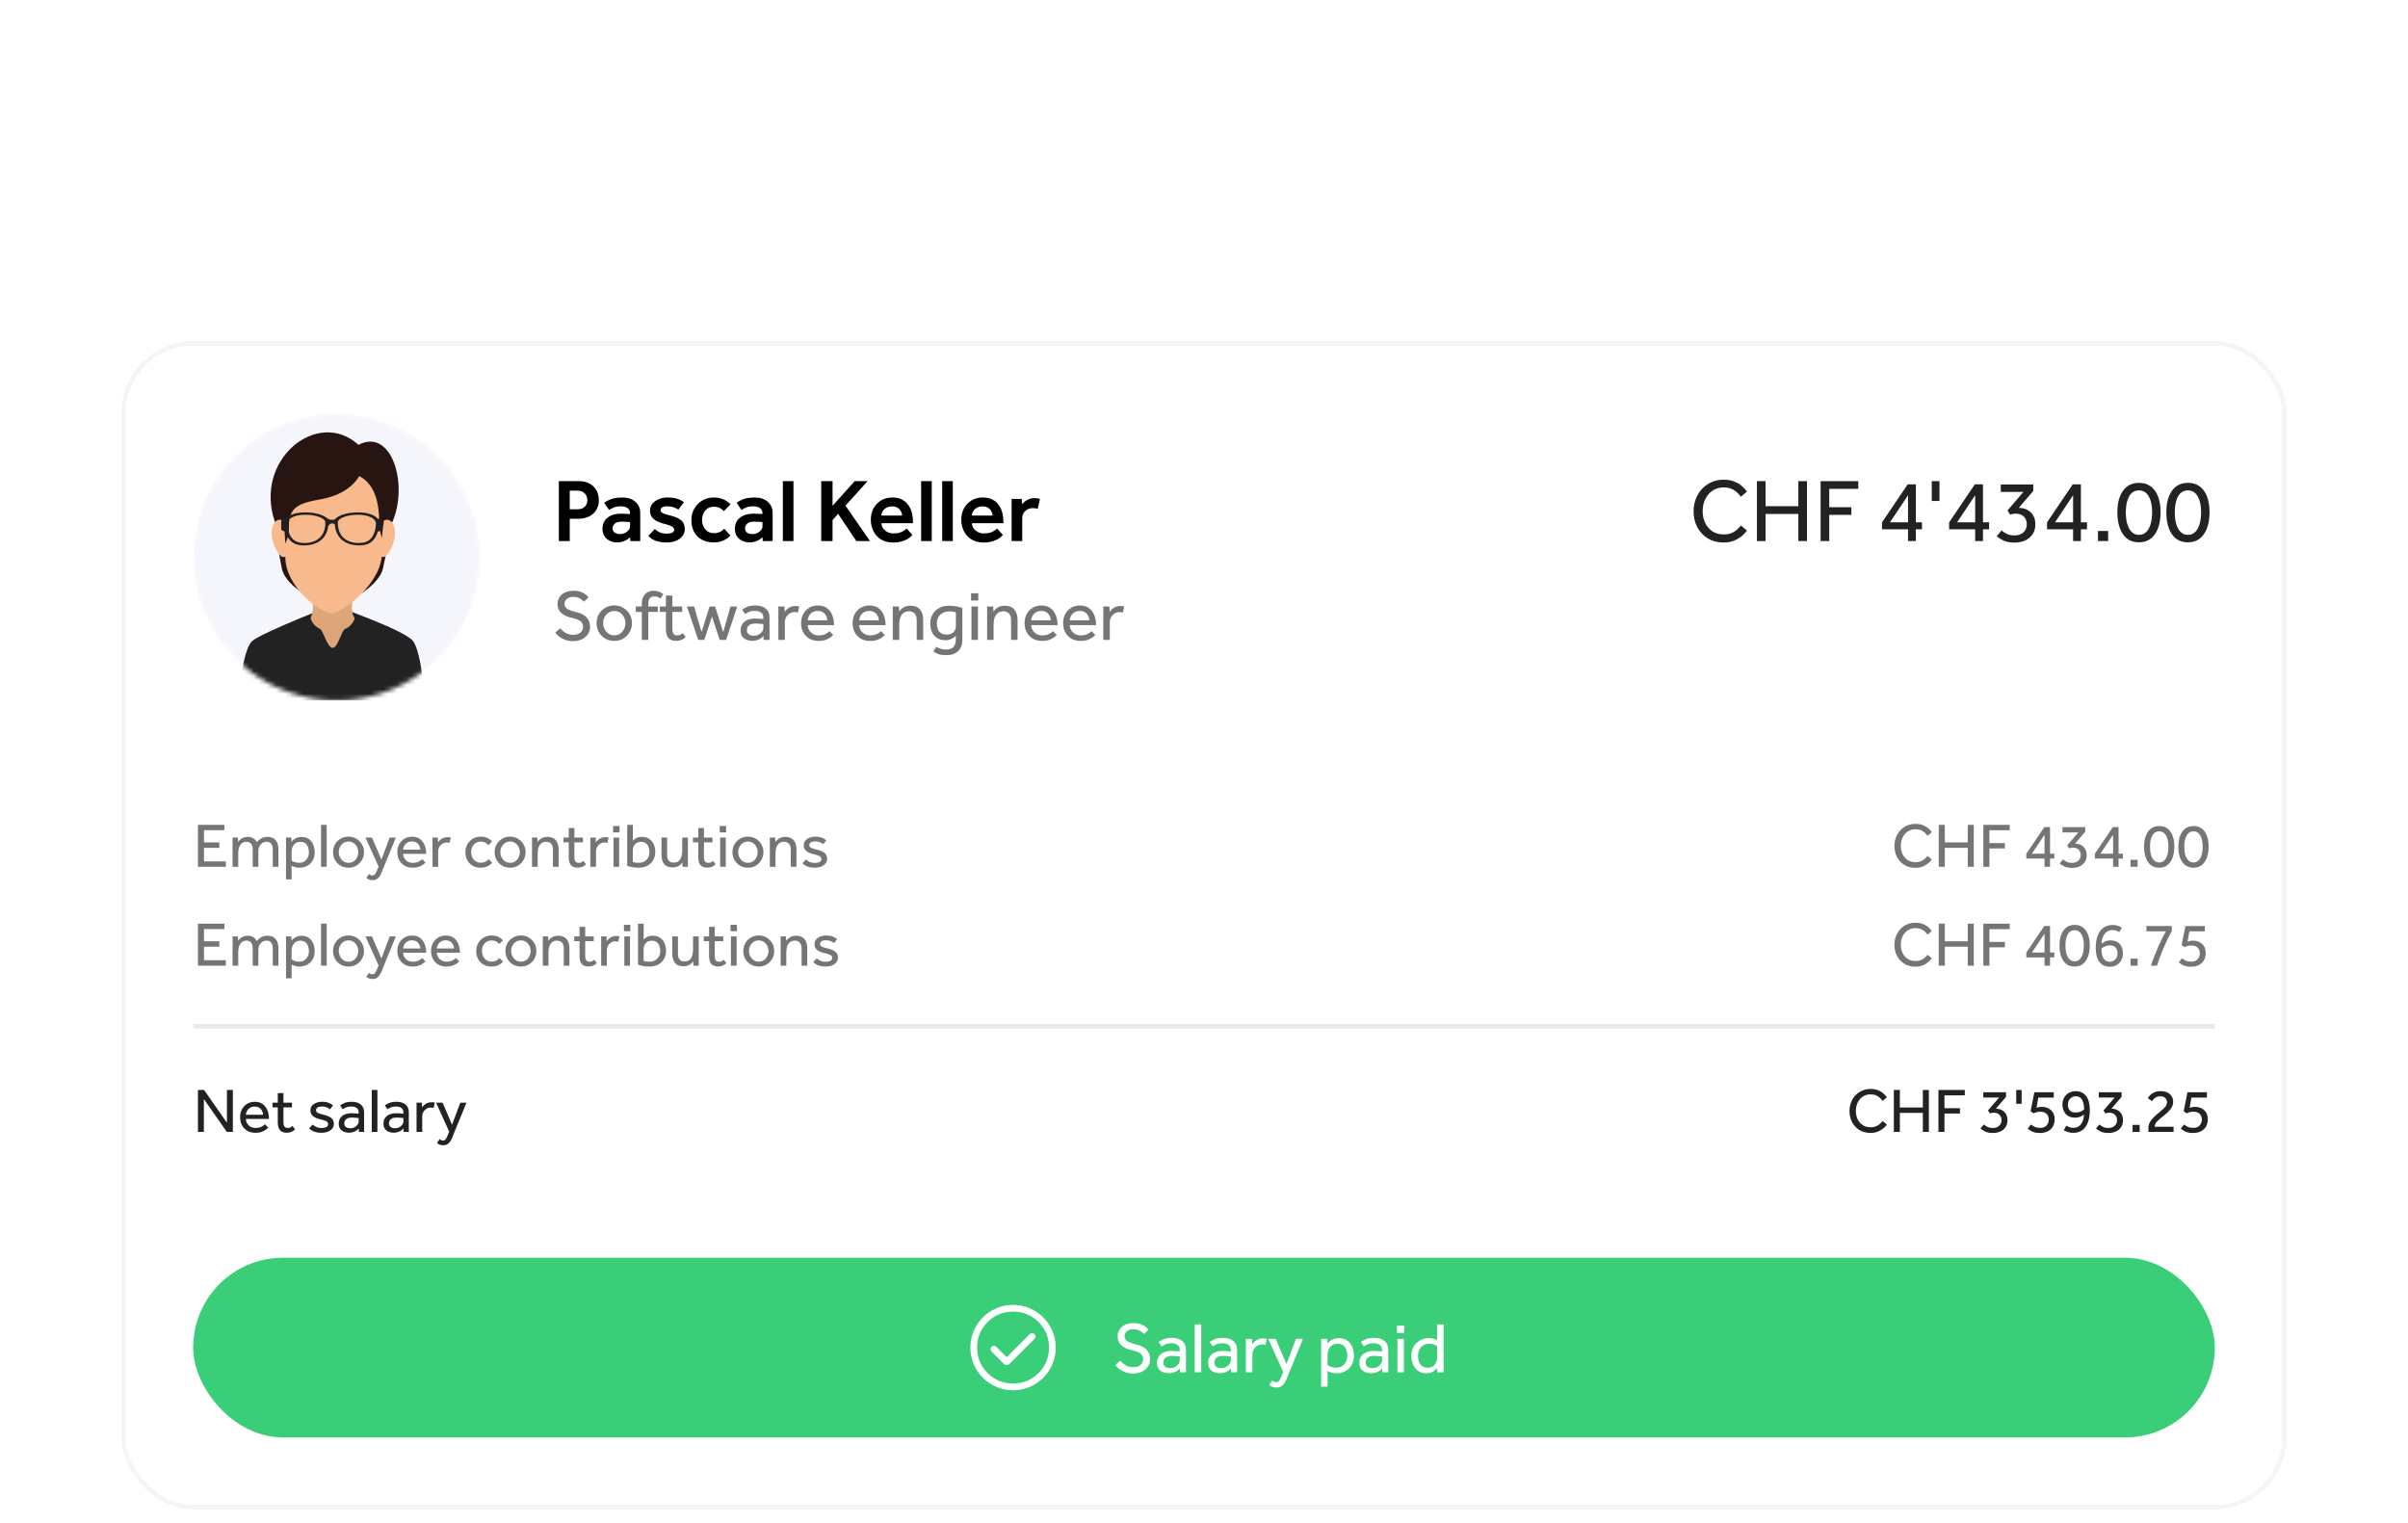 <svg width="536" height="339" viewBox="0 0 536 339" fill="none" xmlns="http://www.w3.org/2000/svg">
<g filter="url(#filter0_ddd_2140_14314)">
<rect x="27" y="7" width="482" height="260" rx="16" fill="white" shape-rendering="crispEdges"/>
<rect x="27.5" y="7.5" width="481" height="259" rx="15.5" stroke="#F5F5F5" shape-rendering="crispEdges"/>
<g clip-path="url(#clip0_2140_14314)">
<mask id="mask0_2140_14314" style="mask-type:alpha" maskUnits="userSpaceOnUse" x="43" y="23" width="64" height="64">
<path d="M106.839 55.071C106.839 67.97 99.069 79.599 87.152 84.535C75.235 89.472 61.518 86.743 52.397 77.622C43.276 68.501 40.547 54.784 45.483 42.867C50.419 30.95 62.048 23.18 74.947 23.18C83.405 23.18 91.517 26.539 97.498 32.52C103.479 38.501 106.839 46.613 106.839 55.071Z" fill="white"/>
</mask>
<g mask="url(#mask0_2140_14314)">
<path d="M106.839 55.071C106.839 67.97 99.069 79.599 87.152 84.535C75.235 89.472 61.518 86.743 52.397 77.622C43.276 68.501 40.547 54.784 45.483 42.867C50.419 30.95 62.048 23.18 74.947 23.18C83.405 23.18 91.517 26.539 97.498 32.52C103.479 38.501 106.839 46.613 106.839 55.071Z" fill="#F5F5FC"/>
<path d="M91.909 73.716C89.905 71.216 74.042 65.731 74.042 65.731C74.042 65.731 58.511 71.799 56.173 73.716C53.835 75.633 52.961 87.749 52.961 87.749H94.664C94.664 87.749 93.912 76.215 91.909 73.716Z" fill="#222222"/>
<path d="M78.96 68.659C78.633 69.767 77.817 70.664 76.745 71.094C76.067 71.397 75.185 75.264 74.046 75.264C72.842 75.264 71.927 71.373 71.234 71.041C70.216 70.597 69.447 69.725 69.134 68.659C69.845 67.008 69.845 65.136 69.134 63.485C67.937 60.691 80.424 60.124 78.96 63.485C77.495 66.846 78.96 68.659 78.96 68.659Z" fill="#DCA678"/>
<path d="M85.255 57.534C86.17 53.429 87.274 47.386 87.274 47.386C91.058 38.923 87.134 26.167 79.798 30.088C70.719 21.796 56.356 33.393 61.214 47.271C61.537 50.761 62.049 54.232 62.746 57.668C63.809 62.216 71.648 65.598 74.041 65.731C76.435 65.864 84.288 61.883 85.255 57.534Z" fill="#271511"/>
<path d="M87.929 49.807C87.929 52.024 86.357 55.071 85.297 55.071C84.237 55.071 83.379 53.272 83.379 51.056C83.315 49.483 84.034 47.98 85.297 47.042C86.323 46.239 87.929 47.042 87.929 49.807Z" fill="#F8BA8C"/>
<path d="M60.473 49.807C60.473 52.024 62.045 55.071 63.102 55.071C64.162 55.071 65.022 53.272 65.022 51.056C65.085 49.483 64.367 47.98 63.102 47.042C62.078 46.239 60.473 47.042 60.473 49.807Z" fill="#F8BA8C"/>
<path d="M74.244 32.234C66.796 32.234 63.504 37.453 63.504 45.236V54.983C63.504 61.763 71.337 67.56 73.812 67.56C76.285 67.56 84.984 60.781 84.984 54.359V45.236C84.984 37.453 81.692 32.234 74.244 32.234Z" fill="#F8BA8C"/>
<path d="M84.984 50.79L85.655 45.111C85.655 37.327 81.692 31.527 74.245 31.527C66.796 31.527 63.121 37.327 63.121 45.111L63.504 52.038C64.091 50.903 64.368 49.633 64.309 48.356C64.129 43.36 67.626 42.914 71.701 42.136C78.124 40.91 79.929 37.058 79.929 37.058C79.929 37.058 82.034 37.771 83.379 40.91C84.249 42.939 84.452 46.047 84.384 47.318C84.434 48.496 84.636 49.663 84.984 50.79Z" fill="#271511"/>
<path d="M67.922 45.109C65.04 45.109 63.238 46.18 63.238 47.317C63.238 49.124 63.898 52.056 66.759 52.402C69.528 52.737 73.141 51.733 73.141 47.117C73.141 46.046 70.805 45.109 67.922 45.109ZM66.965 51.881C64.515 51.586 63.952 49.075 63.952 47.529C63.952 46.555 65.494 45.639 67.961 45.639C70.428 45.639 72.429 46.441 72.429 47.356C72.429 51.309 69.336 52.168 66.965 51.881Z" fill="#212121"/>
<path d="M74.946 48.289C74.808 47.818 74.346 47.518 73.859 47.586C73.208 47.586 73.042 48.356 73.042 48.356L72.697 46.324C72.922 46.527 73.195 46.668 73.491 46.733C73.78 46.774 74.073 46.774 74.362 46.733C74.591 46.655 74.794 46.513 74.946 46.324V48.289Z" fill="#212121"/>
<path d="M63.641 49.392C63.641 49.392 62.603 49.317 62.603 48.786V47.184C62.603 46.348 63.641 46.615 63.641 46.615V49.392Z" fill="#212121"/>
<path d="M74.482 47.117C74.482 51.733 78.095 52.737 80.864 52.402C83.725 52.056 84.385 49.124 84.385 47.317C84.385 46.18 82.583 45.109 79.701 45.109C76.819 45.109 74.482 46.046 74.482 47.117ZM75.195 47.356C75.195 46.441 77.195 45.639 79.662 45.639C82.13 45.639 83.671 46.555 83.671 47.529C83.671 49.075 83.108 51.586 80.658 51.881C78.289 52.168 75.195 51.309 75.195 47.356Z" fill="#212121"/>
<path d="M83.982 49.392C83.982 49.392 85.019 49.317 85.019 48.786V47.184C85.019 46.348 83.982 46.615 83.982 46.615V49.392Z" fill="#212121"/>
</g>
</g>
<path d="M124.4 51.5V38.16H128.68C129.613 38.16 130.38 38.3 130.98 38.58C131.58 38.86 132.047 39.22 132.38 39.66C132.727 40.087 132.967 40.54 133.1 41.02C133.233 41.487 133.3 41.92 133.3 42.32C133.3 43.067 133.167 43.707 132.9 44.24C132.647 44.773 132.3 45.213 131.86 45.56C131.42 45.893 130.933 46.14 130.4 46.3C129.88 46.46 129.36 46.54 128.84 46.54H126.82V51.5H124.4ZM126.82 44.42H128.64C129.267 44.42 129.773 44.233 130.16 43.86C130.547 43.473 130.74 42.987 130.74 42.4C130.74 41.773 130.54 41.267 130.14 40.88C129.74 40.48 129.24 40.28 128.64 40.28H126.82V44.42ZM140.307 51.5L140.247 50.62C139.994 50.927 139.6 51.2 139.067 51.44C138.547 51.68 137.974 51.8 137.347 51.8C136.84 51.8 136.334 51.693 135.827 51.48C135.334 51.267 134.92 50.933 134.587 50.48C134.267 50.027 134.107 49.453 134.107 48.76C134.107 47.693 134.487 46.867 135.247 46.28C136.007 45.693 137 45.4 138.227 45.4C138.454 45.4 138.72 45.407 139.027 45.42C139.347 45.433 139.754 45.453 140.247 45.48V45.26C140.247 44.793 140.06 44.427 139.687 44.16C139.314 43.893 138.827 43.76 138.227 43.76C137.56 43.76 137.027 43.847 136.627 44.02C136.227 44.193 135.874 44.38 135.567 44.58L134.487 42.98C134.74 42.793 135.04 42.613 135.387 42.44C135.734 42.253 136.16 42.1 136.667 41.98C137.174 41.86 137.8 41.8 138.547 41.8C139.747 41.8 140.707 42.12 141.427 42.76C142.147 43.387 142.507 44.2 142.507 45.2V51.5H140.307ZM140.247 48.18V47.26C139.94 47.233 139.607 47.213 139.247 47.2C138.887 47.187 138.614 47.18 138.427 47.18C137.667 47.18 137.134 47.333 136.827 47.64C136.52 47.933 136.367 48.273 136.367 48.66C136.367 49.06 136.507 49.373 136.787 49.6C137.08 49.827 137.507 49.94 138.067 49.94C138.44 49.94 138.787 49.86 139.107 49.7C139.44 49.54 139.714 49.327 139.927 49.06C140.14 48.793 140.247 48.5 140.247 48.18ZM144.325 50.36L145.745 48.82C146.038 49.113 146.405 49.36 146.845 49.56C147.298 49.747 147.812 49.84 148.385 49.84C148.892 49.84 149.298 49.773 149.605 49.64C149.912 49.493 150.065 49.273 150.065 48.98C150.065 48.793 150.005 48.633 149.885 48.5C149.778 48.353 149.558 48.213 149.225 48.08C148.892 47.933 148.378 47.78 147.685 47.62C147.272 47.513 146.832 47.353 146.365 47.14C145.898 46.927 145.498 46.627 145.165 46.24C144.845 45.84 144.685 45.34 144.685 44.74C144.685 44.113 144.872 43.58 145.245 43.14C145.632 42.7 146.118 42.367 146.705 42.14C147.305 41.913 147.918 41.8 148.545 41.8C149.372 41.8 150.078 41.887 150.665 42.06C151.252 42.233 151.772 42.493 152.225 42.84L151.005 44.5C150.752 44.313 150.412 44.147 149.985 44C149.572 43.84 149.092 43.76 148.545 43.76C147.998 43.76 147.612 43.847 147.385 44.02C147.158 44.18 147.045 44.38 147.045 44.62C147.045 44.913 147.225 45.147 147.585 45.32C147.958 45.48 148.532 45.653 149.305 45.84C150.252 46.053 151.005 46.387 151.565 46.84C152.138 47.28 152.425 47.953 152.425 48.86C152.425 49.46 152.238 49.987 151.865 50.44C151.505 50.88 151.018 51.22 150.405 51.46C149.805 51.7 149.138 51.82 148.405 51.82C147.538 51.82 146.745 51.7 146.025 51.46C145.318 51.207 144.752 50.84 144.325 50.36ZM161.196 48.74L162.596 50.26C162.156 50.727 161.629 51.1 161.016 51.38C160.416 51.66 159.722 51.8 158.936 51.8C157.869 51.8 156.956 51.593 156.196 51.18C155.449 50.753 154.876 50.167 154.476 49.42C154.089 48.66 153.896 47.787 153.896 46.8C153.896 45.893 154.109 45.06 154.536 44.3C154.962 43.54 155.549 42.933 156.296 42.48C157.056 42.027 157.936 41.8 158.936 41.8C159.696 41.8 160.389 41.94 161.016 42.22C161.642 42.487 162.176 42.853 162.616 43.32L161.116 44.84C160.862 44.533 160.549 44.293 160.176 44.12C159.816 43.947 159.402 43.86 158.936 43.86C158.336 43.86 157.836 44 157.436 44.28C157.049 44.56 156.756 44.927 156.556 45.38C156.369 45.82 156.276 46.293 156.276 46.8C156.276 47.267 156.369 47.727 156.556 48.18C156.756 48.633 157.049 49.007 157.436 49.3C157.836 49.593 158.336 49.74 158.936 49.74C159.402 49.74 159.829 49.653 160.216 49.48C160.616 49.293 160.942 49.047 161.196 48.74ZM169.78 51.5L169.72 50.62C169.466 50.927 169.073 51.2 168.54 51.44C168.02 51.68 167.446 51.8 166.82 51.8C166.313 51.8 165.806 51.693 165.3 51.48C164.806 51.267 164.393 50.933 164.06 50.48C163.74 50.027 163.58 49.453 163.58 48.76C163.58 47.693 163.96 46.867 164.72 46.28C165.48 45.693 166.473 45.4 167.7 45.4C167.926 45.4 168.193 45.407 168.5 45.42C168.82 45.433 169.226 45.453 169.72 45.48V45.26C169.72 44.793 169.533 44.427 169.16 44.16C168.786 43.893 168.3 43.76 167.7 43.76C167.033 43.76 166.5 43.847 166.1 44.02C165.7 44.193 165.346 44.38 165.04 44.58L163.96 42.98C164.213 42.793 164.513 42.613 164.86 42.44C165.206 42.253 165.633 42.1 166.14 41.98C166.646 41.86 167.273 41.8 168.02 41.8C169.22 41.8 170.18 42.12 170.9 42.76C171.62 43.387 171.98 44.2 171.98 45.2V51.5H169.78ZM169.72 48.18V47.26C169.413 47.233 169.08 47.213 168.72 47.2C168.36 47.187 168.086 47.18 167.9 47.18C167.14 47.18 166.606 47.333 166.3 47.64C165.993 47.933 165.84 48.273 165.84 48.66C165.84 49.06 165.98 49.373 166.26 49.6C166.553 49.827 166.98 49.94 167.54 49.94C167.913 49.94 168.26 49.86 168.58 49.7C168.913 49.54 169.186 49.327 169.4 49.06C169.613 48.793 169.72 48.5 169.72 48.18ZM174.258 51.5V38.16H176.618V51.5H174.258ZM182.798 51.5V38.16H185.318V43.64L190.258 38.16H193.118L188.198 43.62L193.658 51.5H190.618L186.558 45.44L185.318 46.82V51.5H182.798ZM201.817 48.7L203.097 50.14C203.057 50.18 202.944 50.293 202.757 50.48C202.584 50.653 202.324 50.847 201.977 51.06C201.644 51.26 201.211 51.433 200.677 51.58C200.157 51.74 199.531 51.82 198.797 51.82C197.797 51.82 196.924 51.607 196.177 51.18C195.444 50.74 194.871 50.133 194.457 49.36C194.044 48.587 193.837 47.7 193.837 46.7C193.837 45.78 194.037 44.953 194.437 44.22C194.851 43.473 195.411 42.887 196.117 42.46C196.837 42.02 197.664 41.8 198.597 41.8C199.464 41.8 200.191 41.953 200.777 42.26C201.364 42.567 201.837 42.98 202.197 43.5C202.557 44.007 202.817 44.58 202.977 45.22C203.137 45.86 203.217 46.513 203.217 47.18V47.52H196.217C196.217 47.973 196.344 48.373 196.597 48.72C196.864 49.053 197.197 49.32 197.597 49.52C197.997 49.707 198.404 49.8 198.817 49.8C199.431 49.8 199.937 49.733 200.337 49.6C200.737 49.453 201.057 49.293 201.297 49.12C201.537 48.947 201.711 48.807 201.817 48.7ZM196.197 45.82H200.797C200.797 45.5 200.711 45.187 200.537 44.88C200.377 44.56 200.137 44.3 199.817 44.1C199.497 43.887 199.091 43.78 198.597 43.78C198.077 43.78 197.637 43.887 197.277 44.1C196.931 44.3 196.664 44.56 196.477 44.88C196.291 45.187 196.197 45.5 196.197 45.82ZM205.039 51.5V38.16H207.399V51.5H205.039ZM209.726 51.5V38.16H212.086V51.5H209.726ZM221.954 48.7L223.234 50.14C223.194 50.18 223.081 50.293 222.894 50.48C222.721 50.653 222.461 50.847 222.114 51.06C221.781 51.26 221.347 51.433 220.814 51.58C220.294 51.74 219.667 51.82 218.934 51.82C217.934 51.82 217.061 51.607 216.314 51.18C215.581 50.74 215.007 50.133 214.594 49.36C214.181 48.587 213.974 47.7 213.974 46.7C213.974 45.78 214.174 44.953 214.574 44.22C214.987 43.473 215.547 42.887 216.254 42.46C216.974 42.02 217.801 41.8 218.734 41.8C219.601 41.8 220.327 41.953 220.914 42.26C221.501 42.567 221.974 42.98 222.334 43.5C222.694 44.007 222.954 44.58 223.114 45.22C223.274 45.86 223.354 46.513 223.354 47.18V47.52H216.354C216.354 47.973 216.481 48.373 216.734 48.72C217.001 49.053 217.334 49.32 217.734 49.52C218.134 49.707 218.541 49.8 218.954 49.8C219.567 49.8 220.074 49.733 220.474 49.6C220.874 49.453 221.194 49.293 221.434 49.12C221.674 48.947 221.847 48.807 221.954 48.7ZM216.334 45.82H220.934C220.934 45.5 220.847 45.187 220.674 44.88C220.514 44.56 220.274 44.3 219.954 44.1C219.634 43.887 219.227 43.78 218.734 43.78C218.214 43.78 217.774 43.887 217.414 44.1C217.067 44.3 216.801 44.56 216.614 44.88C216.427 45.187 216.334 45.5 216.334 45.82ZM225.176 51.5V42.12H227.436L227.496 43.3C227.642 43.113 227.836 42.92 228.076 42.72C228.329 42.507 228.636 42.327 228.996 42.18C229.369 42.02 229.809 41.94 230.316 41.94C230.542 41.94 230.742 41.953 230.916 41.98C231.102 42.007 231.289 42.053 231.476 42.12L230.996 44.34C230.676 44.22 230.316 44.16 229.916 44.16C229.262 44.16 228.702 44.367 228.236 44.78C227.769 45.193 227.536 45.747 227.536 46.44V51.5H225.176Z" fill="black"/>
<path d="M123.592 71.9L124.68 70.908C124.883 71.132 125.117 71.356 125.384 71.58C125.651 71.804 125.96 71.991 126.312 72.14C126.675 72.289 127.085 72.364 127.544 72.364C128.248 72.364 128.797 72.204 129.192 71.884C129.587 71.553 129.784 71.121 129.784 70.588C129.784 69.991 129.56 69.548 129.112 69.26C128.675 68.972 128.029 68.737 127.176 68.556C126.269 68.364 125.528 68.017 124.952 67.516C124.387 67.004 124.104 66.327 124.104 65.484C124.104 64.961 124.237 64.481 124.504 64.044C124.771 63.596 125.171 63.239 125.704 62.972C126.237 62.695 126.893 62.556 127.672 62.556C128.365 62.556 128.936 62.652 129.384 62.844C129.843 63.025 130.2 63.233 130.456 63.468C130.712 63.703 130.893 63.895 131 64.044L129.976 64.988C129.891 64.881 129.747 64.743 129.544 64.572C129.341 64.401 129.08 64.252 128.76 64.124C128.451 63.985 128.067 63.916 127.608 63.916C127.16 63.916 126.792 63.996 126.504 64.156C126.216 64.305 126.003 64.497 125.864 64.732C125.725 64.956 125.656 65.191 125.656 65.436C125.656 65.959 125.875 66.353 126.312 66.62C126.749 66.876 127.373 67.095 128.184 67.276C128.717 67.393 129.224 67.58 129.704 67.836C130.184 68.081 130.573 68.428 130.872 68.876C131.181 69.313 131.336 69.895 131.336 70.62C131.336 71.239 131.171 71.783 130.84 72.252C130.509 72.721 130.061 73.095 129.496 73.372C128.931 73.639 128.291 73.772 127.576 73.772C126.915 73.772 126.323 73.676 125.8 73.484C125.288 73.292 124.845 73.052 124.472 72.764C124.109 72.465 123.816 72.177 123.592 71.9ZM136.732 73.724C135.975 73.724 135.298 73.548 134.7 73.196C134.103 72.833 133.634 72.353 133.292 71.756C132.962 71.148 132.796 70.487 132.796 69.772C132.796 69.047 132.962 68.385 133.292 67.788C133.634 67.191 134.103 66.716 134.7 66.364C135.298 66.001 135.975 65.82 136.732 65.82C137.49 65.82 138.162 66.001 138.748 66.364C139.346 66.716 139.815 67.191 140.156 67.788C140.498 68.385 140.668 69.047 140.668 69.772C140.668 70.487 140.498 71.148 140.156 71.756C139.815 72.353 139.346 72.833 138.748 73.196C138.162 73.548 137.49 73.724 136.732 73.724ZM136.732 72.476C137.255 72.476 137.698 72.348 138.06 72.092C138.434 71.825 138.716 71.484 138.908 71.068C139.111 70.652 139.212 70.22 139.212 69.772C139.212 69.324 139.111 68.892 138.908 68.476C138.716 68.06 138.434 67.724 138.06 67.468C137.687 67.201 137.244 67.068 136.732 67.068C136.22 67.068 135.778 67.201 135.404 67.468C135.031 67.724 134.743 68.06 134.54 68.476C134.348 68.881 134.252 69.313 134.252 69.772C134.252 70.22 134.354 70.652 134.556 71.068C134.759 71.473 135.042 71.809 135.404 72.076C135.778 72.343 136.22 72.476 136.732 72.476ZM142.865 73.5V67.26H141.521V66.06H142.865V65.452C142.865 64.78 142.987 64.231 143.233 63.804C143.478 63.377 143.798 63.063 144.193 62.86C144.587 62.657 145.009 62.556 145.457 62.556C145.851 62.556 146.235 62.62 146.609 62.748C146.993 62.865 147.345 63.073 147.665 63.372L146.945 64.3C146.55 63.969 146.129 63.804 145.681 63.804C145.265 63.804 144.929 63.937 144.673 64.204C144.427 64.471 144.305 64.929 144.305 65.58V66.06H146.433V67.26H144.305V73.5H142.865ZM148.226 71.068V67.26H146.882V66.06H148.226V63.628H149.666V66.06H151.842V67.26H149.666V70.924C149.666 71.521 149.756 71.932 149.938 72.156C150.13 72.38 150.396 72.492 150.738 72.492C151.015 72.492 151.244 72.449 151.426 72.364C151.618 72.279 151.799 72.151 151.97 71.98L152.626 72.86C152.316 73.159 151.996 73.372 151.666 73.5C151.346 73.639 150.962 73.708 150.514 73.708C149.735 73.708 149.159 73.495 148.786 73.068C148.412 72.631 148.226 71.964 148.226 71.068ZM155.422 73.5L152.91 66.06H154.494L156.158 71.74L157.95 66.06H159.182L160.974 71.788L162.606 66.06H164.094L161.63 73.5H160.206L158.478 68.3L156.766 73.5H155.422ZM169.961 73.5L169.929 72.604C169.663 72.967 169.295 73.244 168.825 73.436C168.367 73.617 167.903 73.708 167.433 73.708C167.028 73.708 166.623 73.633 166.217 73.484C165.823 73.335 165.492 73.089 165.225 72.748C164.969 72.407 164.841 71.953 164.841 71.388C164.841 70.588 165.124 69.948 165.689 69.468C166.255 68.988 167.06 68.748 168.105 68.748C168.34 68.748 168.58 68.759 168.825 68.78C169.081 68.791 169.311 68.807 169.513 68.828C169.716 68.839 169.849 68.849 169.913 68.86V68.588C169.913 68.033 169.743 67.639 169.401 67.404C169.071 67.159 168.617 67.036 168.041 67.036C167.487 67.036 167.039 67.116 166.697 67.276C166.367 67.425 166.089 67.58 165.865 67.74L165.193 66.764C165.46 66.551 165.828 66.343 166.297 66.14C166.767 65.937 167.401 65.836 168.201 65.836C169.151 65.836 169.903 66.071 170.457 66.54C171.012 66.999 171.289 67.655 171.289 68.508V72.844C171.289 72.919 171.289 73.009 171.289 73.116C171.289 73.223 171.295 73.351 171.305 73.5H169.961ZM169.913 70.828V69.98C169.86 69.959 169.737 69.943 169.545 69.932C169.353 69.911 169.135 69.895 168.889 69.884C168.655 69.863 168.425 69.852 168.201 69.852C167.668 69.852 167.257 69.932 166.969 70.092C166.692 70.241 166.5 70.433 166.393 70.668C166.297 70.892 166.249 71.116 166.249 71.34C166.249 71.735 166.388 72.039 166.665 72.252C166.943 72.465 167.327 72.572 167.817 72.572C168.191 72.572 168.532 72.492 168.841 72.332C169.161 72.161 169.417 71.943 169.609 71.676C169.812 71.409 169.913 71.127 169.913 70.828ZM174.698 73.5H173.258V66.78C173.258 66.705 173.258 66.62 173.258 66.524C173.258 66.428 173.252 66.273 173.242 66.06H174.618L174.666 67.26C174.783 67.089 174.943 66.903 175.146 66.7C175.359 66.497 175.626 66.321 175.946 66.172C176.266 66.023 176.65 65.948 177.098 65.948C177.258 65.948 177.402 65.959 177.53 65.98C177.668 66.001 177.796 66.033 177.914 66.076L177.594 67.42C177.402 67.345 177.156 67.308 176.858 67.308C176.452 67.308 176.084 67.415 175.754 67.628C175.434 67.831 175.178 68.103 174.986 68.444C174.794 68.785 174.698 69.164 174.698 69.58V73.5ZM184.648 71.548L185.464 72.412C185.357 72.54 185.165 72.711 184.888 72.924C184.61 73.127 184.248 73.313 183.8 73.484C183.362 73.644 182.829 73.724 182.2 73.724C181.432 73.724 180.754 73.559 180.168 73.228C179.581 72.887 179.122 72.417 178.792 71.82C178.472 71.212 178.312 70.513 178.312 69.724C178.312 68.999 178.466 68.343 178.776 67.756C179.096 67.169 179.533 66.705 180.088 66.364C180.653 66.012 181.298 65.836 182.024 65.836C182.888 65.836 183.586 66.044 184.12 66.46C184.653 66.876 185.042 67.415 185.288 68.076C185.533 68.737 185.656 69.447 185.656 70.204H179.784C179.794 70.641 179.912 71.036 180.136 71.388C180.36 71.729 180.653 72.001 181.016 72.204C181.389 72.396 181.789 72.492 182.216 72.492C182.845 72.492 183.362 72.385 183.768 72.172C184.184 71.959 184.477 71.751 184.648 71.548ZM179.784 69.132H184.168C184.125 68.556 183.922 68.065 183.56 67.66C183.197 67.255 182.685 67.052 182.024 67.052C181.565 67.052 181.17 67.153 180.84 67.356C180.509 67.559 180.253 67.82 180.072 68.14C179.901 68.449 179.805 68.78 179.784 69.132ZM196.116 71.548L196.932 72.412C196.826 72.54 196.634 72.711 196.356 72.924C196.079 73.127 195.716 73.313 195.268 73.484C194.831 73.644 194.298 73.724 193.668 73.724C192.9 73.724 192.223 73.559 191.636 73.228C191.05 72.887 190.591 72.417 190.26 71.82C189.94 71.212 189.78 70.513 189.78 69.724C189.78 68.999 189.935 68.343 190.244 67.756C190.564 67.169 191.002 66.705 191.556 66.364C192.122 66.012 192.767 65.836 193.492 65.836C194.356 65.836 195.055 66.044 195.588 66.46C196.122 66.876 196.511 67.415 196.756 68.076C197.002 68.737 197.124 69.447 197.124 70.204H191.252C191.263 70.641 191.38 71.036 191.604 71.388C191.828 71.729 192.122 72.001 192.484 72.204C192.858 72.396 193.258 72.492 193.684 72.492C194.314 72.492 194.831 72.385 195.236 72.172C195.652 71.959 195.946 71.751 196.116 71.548ZM191.252 69.132H195.636C195.594 68.556 195.391 68.065 195.028 67.66C194.666 67.255 194.154 67.052 193.492 67.052C193.034 67.052 192.639 67.153 192.308 67.356C191.978 67.559 191.722 67.82 191.54 68.14C191.37 68.449 191.274 68.78 191.252 69.132ZM200.166 73.5H198.726V66.828C198.726 66.732 198.726 66.636 198.726 66.54C198.726 66.433 198.721 66.273 198.71 66.06H200.086L200.134 67.18C200.262 66.999 200.433 66.812 200.646 66.62C200.86 66.417 201.126 66.247 201.446 66.108C201.777 65.959 202.172 65.884 202.63 65.884C203.601 65.884 204.321 66.172 204.79 66.748C205.26 67.313 205.494 68.076 205.494 69.036V73.5H204.054V69.148C204.054 68.455 203.9 67.948 203.59 67.628C203.292 67.297 202.876 67.132 202.342 67.132C201.798 67.132 201.366 67.276 201.046 67.564C200.726 67.841 200.497 68.204 200.358 68.652C200.23 69.1 200.166 69.564 200.166 70.044V73.5ZM207.75 76.076L208.422 75.02C208.667 75.191 208.966 75.335 209.318 75.452C209.68 75.58 210.118 75.644 210.63 75.644C211.344 75.644 211.878 75.447 212.23 75.052C212.582 74.657 212.758 74.14 212.758 73.5V72.588C212.662 72.673 212.518 72.796 212.326 72.956C212.134 73.105 211.883 73.244 211.574 73.372C211.275 73.5 210.902 73.564 210.454 73.564C209.728 73.564 209.11 73.404 208.598 73.084C208.096 72.764 207.712 72.327 207.446 71.772C207.19 71.207 207.062 70.572 207.062 69.868C207.062 69.1 207.238 68.417 207.59 67.82C207.942 67.212 208.432 66.737 209.062 66.396C209.691 66.055 210.422 65.884 211.254 65.884C211.851 65.884 212.411 65.937 212.934 66.044C213.467 66.151 213.894 66.268 214.214 66.396V73.5C214.214 74.567 213.899 75.399 213.27 75.996C212.64 76.593 211.766 76.892 210.646 76.892C209.888 76.892 209.286 76.807 208.838 76.636C208.39 76.465 208.027 76.279 207.75 76.076ZM212.774 70.46V67.372C212.678 67.34 212.512 67.297 212.278 67.244C212.054 67.18 211.712 67.148 211.254 67.148C210.71 67.148 210.235 67.265 209.83 67.5C209.424 67.724 209.104 68.039 208.87 68.444C208.646 68.849 208.534 69.319 208.534 69.852C208.534 70.3 208.603 70.711 208.742 71.084C208.891 71.457 209.126 71.756 209.446 71.98C209.766 72.204 210.176 72.316 210.678 72.316C211.158 72.316 211.552 72.225 211.862 72.044C212.171 71.863 212.4 71.633 212.55 71.356C212.699 71.068 212.774 70.769 212.774 70.46ZM216.148 64.732V63.116H217.764V64.732H216.148ZM216.243 73.5V66.06H217.684V73.5H216.243ZM221.166 73.5H219.726V66.828C219.726 66.732 219.726 66.636 219.726 66.54C219.726 66.433 219.721 66.273 219.71 66.06H221.086L221.134 67.18C221.262 66.999 221.433 66.812 221.646 66.62C221.86 66.417 222.126 66.247 222.446 66.108C222.777 65.959 223.172 65.884 223.63 65.884C224.601 65.884 225.321 66.172 225.79 66.748C226.26 67.313 226.494 68.076 226.494 69.036V73.5H225.054V69.148C225.054 68.455 224.9 67.948 224.59 67.628C224.292 67.297 223.876 67.132 223.342 67.132C222.798 67.132 222.366 67.276 222.046 67.564C221.726 67.841 221.497 68.204 221.358 68.652C221.23 69.1 221.166 69.564 221.166 70.044V73.5ZM234.398 71.548L235.214 72.412C235.107 72.54 234.915 72.711 234.638 72.924C234.36 73.127 233.998 73.313 233.55 73.484C233.112 73.644 232.579 73.724 231.95 73.724C231.182 73.724 230.504 73.559 229.918 73.228C229.331 72.887 228.872 72.417 228.542 71.82C228.222 71.212 228.062 70.513 228.062 69.724C228.062 68.999 228.216 68.343 228.526 67.756C228.846 67.169 229.283 66.705 229.838 66.364C230.403 66.012 231.048 65.836 231.774 65.836C232.638 65.836 233.336 66.044 233.87 66.46C234.403 66.876 234.792 67.415 235.038 68.076C235.283 68.737 235.406 69.447 235.406 70.204H229.534C229.544 70.641 229.662 71.036 229.886 71.388C230.11 71.729 230.403 72.001 230.766 72.204C231.139 72.396 231.539 72.492 231.966 72.492C232.595 72.492 233.112 72.385 233.518 72.172C233.934 71.959 234.227 71.751 234.398 71.548ZM229.534 69.132H233.918C233.875 68.556 233.672 68.065 233.31 67.66C232.947 67.255 232.435 67.052 231.774 67.052C231.315 67.052 230.92 67.153 230.59 67.356C230.259 67.559 230.003 67.82 229.822 68.14C229.651 68.449 229.555 68.78 229.534 69.132ZM242.976 71.548L243.792 72.412C243.685 72.54 243.493 72.711 243.216 72.924C242.938 73.127 242.576 73.313 242.128 73.484C241.69 73.644 241.157 73.724 240.528 73.724C239.76 73.724 239.082 73.559 238.496 73.228C237.909 72.887 237.45 72.417 237.12 71.82C236.8 71.212 236.64 70.513 236.64 69.724C236.64 68.999 236.794 68.343 237.104 67.756C237.424 67.169 237.861 66.705 238.416 66.364C238.981 66.012 239.626 65.836 240.352 65.836C241.216 65.836 241.914 66.044 242.448 66.46C242.981 66.876 243.37 67.415 243.616 68.076C243.861 68.737 243.984 69.447 243.984 70.204H238.112C238.122 70.641 238.24 71.036 238.464 71.388C238.688 71.729 238.981 72.001 239.344 72.204C239.717 72.396 240.117 72.492 240.544 72.492C241.173 72.492 241.69 72.385 242.096 72.172C242.512 71.959 242.805 71.751 242.976 71.548ZM238.112 69.132H242.496C242.453 68.556 242.25 68.065 241.888 67.66C241.525 67.255 241.013 67.052 240.352 67.052C239.893 67.052 239.498 67.153 239.168 67.356C238.837 67.559 238.581 67.82 238.4 68.14C238.229 68.449 238.133 68.78 238.112 69.132ZM247.026 73.5H245.586V66.78C245.586 66.705 245.586 66.62 245.586 66.524C245.586 66.428 245.58 66.273 245.57 66.06H246.946L246.994 67.26C247.111 67.089 247.271 66.903 247.474 66.7C247.687 66.497 247.954 66.321 248.274 66.172C248.594 66.023 248.978 65.948 249.426 65.948C249.586 65.948 249.73 65.959 249.858 65.98C249.996 66.001 250.124 66.033 250.242 66.076L249.922 67.42C249.73 67.345 249.484 67.308 249.186 67.308C248.78 67.308 248.412 67.415 248.082 67.628C247.762 67.831 247.506 68.103 247.314 68.444C247.122 68.785 247.026 69.164 247.026 69.58V73.5Z" fill="#757575"/>
<path d="M387.52 48.04L388.86 49.16C388.66 49.467 388.327 49.833 387.86 50.26C387.393 50.673 386.807 51.04 386.1 51.36C385.393 51.667 384.573 51.82 383.64 51.82C382.333 51.82 381.173 51.52 380.16 50.92C379.16 50.307 378.38 49.48 377.82 48.44C377.26 47.387 376.98 46.2 376.98 44.88C376.98 43.907 377.14 43 377.46 42.16C377.78 41.307 378.233 40.56 378.82 39.92C379.42 39.267 380.127 38.76 380.94 38.4C381.767 38.027 382.68 37.84 383.68 37.84C384.627 37.84 385.44 37.987 386.12 38.28C386.8 38.56 387.36 38.907 387.8 39.32C388.253 39.72 388.607 40.107 388.86 40.48L387.5 41.64C387.287 41.333 387.013 41.02 386.68 40.7C386.36 40.38 385.953 40.113 385.46 39.9C384.98 39.673 384.393 39.56 383.7 39.56C382.727 39.56 381.887 39.8 381.18 40.28C380.487 40.76 379.947 41.4 379.56 42.2C379.187 42.987 379 43.867 379 44.84C379 45.8 379.187 46.673 379.56 47.46C379.947 48.247 380.487 48.873 381.18 49.34C381.873 49.793 382.693 50.02 383.64 50.02C384.44 50.02 385.093 49.893 385.6 49.64C386.107 49.387 386.507 49.107 386.8 48.8C387.107 48.48 387.347 48.227 387.52 48.04ZM391.075 51.5V38.16H392.995V43.74H400.295V38.16H402.215V51.5H400.295V45.46H392.995V51.5H391.075ZM405.254 51.5V38.16H413.634V39.88H407.174V43.96H412.094V45.66H407.174V51.5H405.254ZM418.914 48.88V47.34L424.634 38.88H426.454V47.32H427.814V48.88H426.454V51.5H424.714V48.88H418.914ZM420.694 47.32H424.714V41.3L420.694 47.32ZM429.992 42.58V38.16H431.712V42.58H429.992ZM433.855 48.88V47.34L439.575 38.88H441.395V47.32H442.755V48.88H441.395V51.5H439.655V48.88H433.855ZM435.635 47.32H439.655V41.3L435.635 47.32ZM444.453 50.44L445.513 49.14C445.847 49.407 446.24 49.66 446.693 49.9C447.147 50.127 447.72 50.24 448.413 50.24C449.24 50.24 449.9 50.013 450.393 49.56C450.9 49.093 451.153 48.487 451.153 47.74C451.153 47.073 450.94 46.52 450.513 46.08C450.1 45.627 449.487 45.4 448.673 45.4C448.433 45.4 448.213 45.42 448.013 45.46C447.813 45.5 447.62 45.553 447.433 45.62L446.853 44.68L450.393 40.56H445.353V38.9H452.593V40.34L449.353 44.12C450.473 44.12 451.367 44.453 452.033 45.12C452.713 45.787 453.053 46.667 453.053 47.76C453.053 48.64 452.847 49.387 452.433 50C452.02 50.6 451.46 51.06 450.753 51.38C450.047 51.687 449.26 51.84 448.393 51.84C447.42 51.84 446.62 51.693 445.993 51.4C445.367 51.093 444.853 50.773 444.453 50.44ZM455.652 48.88V47.34L461.372 38.88H463.192V47.32H464.552V48.88H463.192V51.5H461.452V48.88H455.652ZM457.432 47.32H461.452V41.3L457.432 47.32ZM466.99 51.5V49.26H469.25V51.5H466.99ZM476.108 51.78C475.068 51.78 474.188 51.507 473.468 50.96C472.761 50.4 472.221 49.613 471.848 48.6C471.488 47.587 471.308 46.407 471.308 45.06C471.308 43.727 471.495 42.573 471.868 41.6C472.241 40.627 472.781 39.873 473.488 39.34C474.208 38.807 475.088 38.54 476.128 38.54C477.168 38.54 478.041 38.807 478.748 39.34C479.468 39.873 480.008 40.627 480.368 41.6C480.741 42.573 480.928 43.727 480.928 45.06C480.928 46.407 480.741 47.587 480.368 48.6C479.995 49.613 479.448 50.4 478.728 50.96C478.021 51.507 477.148 51.78 476.108 51.78ZM476.108 50.12C476.748 50.12 477.288 49.907 477.728 49.48C478.168 49.053 478.495 48.46 478.708 47.7C478.935 46.94 479.048 46.06 479.048 45.06C479.048 43.593 478.795 42.42 478.288 41.54C477.781 40.66 477.055 40.22 476.108 40.22C475.161 40.22 474.435 40.66 473.928 41.54C473.435 42.42 473.188 43.593 473.188 45.06C473.188 46.06 473.295 46.94 473.508 47.7C473.735 48.46 474.068 49.053 474.508 49.48C474.948 49.907 475.481 50.12 476.108 50.12ZM487.006 51.78C485.966 51.78 485.086 51.507 484.366 50.96C483.66 50.4 483.12 49.613 482.746 48.6C482.386 47.587 482.206 46.407 482.206 45.06C482.206 43.727 482.393 42.573 482.766 41.6C483.14 40.627 483.68 39.873 484.386 39.34C485.106 38.807 485.986 38.54 487.026 38.54C488.066 38.54 488.94 38.807 489.646 39.34C490.366 39.873 490.906 40.627 491.266 41.6C491.64 42.573 491.826 43.727 491.826 45.06C491.826 46.407 491.64 47.587 491.266 48.6C490.893 49.613 490.346 50.4 489.626 50.96C488.92 51.507 488.046 51.78 487.006 51.78ZM487.006 50.12C487.646 50.12 488.186 49.907 488.626 49.48C489.066 49.053 489.393 48.46 489.606 47.7C489.833 46.94 489.946 46.06 489.946 45.06C489.946 43.593 489.693 42.42 489.186 41.54C488.68 40.66 487.953 40.22 487.006 40.22C486.06 40.22 485.333 40.66 484.826 41.54C484.333 42.42 484.086 43.593 484.086 45.06C484.086 46.06 484.193 46.94 484.406 47.7C484.633 48.46 484.966 49.053 485.406 49.48C485.846 49.907 486.38 50.12 487.006 50.12Z" fill="#222222"/>
<path d="M44.064 124V114.662H49.944V115.852H45.408V118.568H48.824V119.772H45.408V122.796H50.28V124H44.064ZM53.03 124H51.77V118.162C51.77 118.078 51.77 117.994 51.77 117.91C51.77 117.817 51.766 117.677 51.756 117.49H52.96L53.002 118.47C53.105 118.311 53.245 118.148 53.422 117.98C53.6 117.803 53.828 117.653 54.108 117.532C54.388 117.401 54.724 117.336 55.116 117.336C55.62 117.336 56.036 117.439 56.362 117.644C56.698 117.84 56.96 118.129 57.146 118.512C57.408 118.204 57.73 117.933 58.112 117.7C58.495 117.457 58.962 117.336 59.512 117.336C60.352 117.336 60.973 117.588 61.374 118.092C61.776 118.587 61.976 119.254 61.976 120.094V124H60.716V120.192C60.716 119.016 60.25 118.428 59.316 118.428C58.971 118.428 58.663 118.521 58.392 118.708C58.122 118.885 57.907 119.123 57.748 119.422C57.59 119.711 57.51 120.033 57.51 120.388V124H56.25V120.192C56.25 119.585 56.129 119.142 55.886 118.862C55.644 118.573 55.303 118.428 54.864 118.428C54.407 118.428 54.043 118.554 53.772 118.806C53.502 119.058 53.31 119.38 53.198 119.772C53.086 120.155 53.03 120.556 53.03 120.976V124ZM64.911 126.8H63.665V118.162C63.665 118.078 63.665 117.994 63.665 117.91C63.665 117.817 63.66 117.677 63.651 117.49H64.855L64.897 118.414C64.99 118.293 65.126 118.153 65.303 117.994C65.49 117.826 65.732 117.677 66.031 117.546C66.329 117.415 66.689 117.35 67.109 117.35C67.781 117.35 68.332 117.509 68.761 117.826C69.2 118.143 69.522 118.563 69.727 119.086C69.942 119.609 70.049 120.173 70.049 120.78C70.049 121.368 69.946 121.881 69.741 122.32C69.545 122.749 69.284 123.104 68.957 123.384C68.63 123.655 68.271 123.86 67.879 124C67.487 124.131 67.1 124.196 66.717 124.196C66.278 124.196 65.928 124.149 65.667 124.056C65.406 123.972 65.153 123.879 64.911 123.776V126.8ZM64.911 120.92V122.586C65.06 122.707 65.275 122.824 65.555 122.936C65.835 123.048 66.185 123.104 66.605 123.104C67.034 123.104 67.407 123.006 67.725 122.81C68.052 122.605 68.303 122.325 68.481 121.97C68.668 121.615 68.761 121.219 68.761 120.78C68.761 120.36 68.695 119.973 68.565 119.618C68.444 119.263 68.243 118.979 67.963 118.764C67.683 118.549 67.305 118.442 66.829 118.442C66.39 118.442 66.007 118.568 65.681 118.82C65.364 119.072 65.139 119.431 65.009 119.898C64.972 120.047 64.944 120.211 64.925 120.388C64.915 120.556 64.911 120.733 64.911 120.92ZM71.457 124V114.662H72.718V124H71.457ZM77.574 124.196C76.912 124.196 76.319 124.042 75.796 123.734C75.274 123.417 74.863 122.997 74.564 122.474C74.275 121.942 74.13 121.363 74.13 120.738C74.13 120.103 74.275 119.525 74.564 119.002C74.863 118.479 75.274 118.064 75.796 117.756C76.319 117.439 76.912 117.28 77.574 117.28C78.237 117.28 78.825 117.439 79.338 117.756C79.861 118.064 80.272 118.479 80.57 119.002C80.869 119.525 81.018 120.103 81.018 120.738C81.018 121.363 80.869 121.942 80.57 122.474C80.272 122.997 79.861 123.417 79.338 123.734C78.825 124.042 78.237 124.196 77.574 124.196ZM77.574 123.104C78.032 123.104 78.419 122.992 78.736 122.768C79.063 122.535 79.31 122.236 79.478 121.872C79.656 121.508 79.744 121.13 79.744 120.738C79.744 120.346 79.656 119.968 79.478 119.604C79.31 119.24 79.063 118.946 78.736 118.722C78.41 118.489 78.022 118.372 77.574 118.372C77.126 118.372 76.739 118.489 76.412 118.722C76.086 118.946 75.834 119.24 75.656 119.604C75.488 119.959 75.404 120.337 75.404 120.738C75.404 121.13 75.493 121.508 75.67 121.872C75.848 122.227 76.095 122.521 76.412 122.754C76.739 122.987 77.126 123.104 77.574 123.104ZM81.549 126.478L82.123 125.596C82.216 125.68 82.323 125.755 82.445 125.82C82.566 125.885 82.715 125.918 82.893 125.918C83.191 125.918 83.415 125.783 83.565 125.512C83.714 125.251 83.891 124.868 84.097 124.364L84.265 123.944L81.353 117.49H82.795L84.895 122.404L86.743 117.49H88.115L85.511 123.832C85.389 124.121 85.263 124.443 85.133 124.798C85.002 125.162 84.848 125.507 84.671 125.834C84.493 126.17 84.265 126.441 83.985 126.646C83.714 126.861 83.373 126.968 82.963 126.968C82.636 126.968 82.361 126.921 82.137 126.828C81.913 126.744 81.717 126.627 81.549 126.478ZM93.988 122.292L94.702 123.048C94.609 123.16 94.441 123.309 94.198 123.496C93.956 123.673 93.638 123.837 93.246 123.986C92.864 124.126 92.397 124.196 91.846 124.196C91.174 124.196 90.582 124.051 90.068 123.762C89.555 123.463 89.154 123.053 88.864 122.53C88.584 121.998 88.444 121.387 88.444 120.696C88.444 120.061 88.58 119.487 88.85 118.974C89.13 118.461 89.513 118.055 89.998 117.756C90.493 117.448 91.058 117.294 91.692 117.294C92.448 117.294 93.06 117.476 93.526 117.84C93.993 118.204 94.334 118.675 94.548 119.254C94.763 119.833 94.87 120.453 94.87 121.116H89.732C89.742 121.499 89.844 121.844 90.04 122.152C90.236 122.451 90.493 122.689 90.81 122.866C91.137 123.034 91.487 123.118 91.86 123.118C92.411 123.118 92.864 123.025 93.218 122.838C93.582 122.651 93.839 122.469 93.988 122.292ZM89.732 120.178H93.568C93.531 119.674 93.354 119.245 93.036 118.89C92.719 118.535 92.271 118.358 91.692 118.358C91.291 118.358 90.946 118.447 90.656 118.624C90.367 118.801 90.143 119.03 89.984 119.31C89.835 119.581 89.751 119.87 89.732 120.178ZM97.532 124H96.272V118.12C96.272 118.055 96.272 117.98 96.272 117.896C96.272 117.812 96.268 117.677 96.258 117.49H97.462L97.504 118.54C97.607 118.391 97.747 118.227 97.924 118.05C98.111 117.873 98.344 117.719 98.624 117.588C98.904 117.457 99.24 117.392 99.632 117.392C99.772 117.392 99.898 117.401 100.01 117.42C100.132 117.439 100.244 117.467 100.346 117.504L100.066 118.68C99.898 118.615 99.684 118.582 99.422 118.582C99.068 118.582 98.746 118.675 98.456 118.862C98.176 119.039 97.952 119.277 97.784 119.576C97.616 119.875 97.532 120.206 97.532 120.57V124ZM108.787 122.292L109.557 123.104C109.268 123.431 108.909 123.697 108.479 123.902C108.05 124.098 107.56 124.196 107.009 124.196C106.309 124.196 105.703 124.047 105.189 123.748C104.685 123.449 104.293 123.043 104.013 122.53C103.733 122.007 103.593 121.41 103.593 120.738C103.593 120.103 103.738 119.525 104.027 119.002C104.317 118.479 104.718 118.064 105.231 117.756C105.754 117.439 106.347 117.28 107.009 117.28C107.56 117.28 108.045 117.378 108.465 117.574C108.885 117.77 109.245 118.036 109.543 118.372L108.717 119.17C108.521 118.927 108.283 118.736 108.003 118.596C107.723 118.456 107.392 118.386 107.009 118.386C106.561 118.386 106.174 118.498 105.847 118.722C105.53 118.937 105.287 119.221 105.119 119.576C104.951 119.931 104.867 120.318 104.867 120.738C104.867 121.139 104.951 121.522 105.119 121.886C105.297 122.241 105.544 122.53 105.861 122.754C106.179 122.978 106.561 123.09 107.009 123.09C107.392 123.09 107.733 123.02 108.031 122.88C108.339 122.731 108.591 122.535 108.787 122.292ZM113.545 124.196C112.882 124.196 112.29 124.042 111.767 123.734C111.244 123.417 110.834 122.997 110.535 122.474C110.246 121.942 110.101 121.363 110.101 120.738C110.101 120.103 110.246 119.525 110.535 119.002C110.834 118.479 111.244 118.064 111.767 117.756C112.29 117.439 112.882 117.28 113.545 117.28C114.208 117.28 114.796 117.439 115.309 117.756C115.832 118.064 116.242 118.479 116.541 119.002C116.84 119.525 116.989 120.103 116.989 120.738C116.989 121.363 116.84 121.942 116.541 122.474C116.242 122.997 115.832 123.417 115.309 123.734C114.796 124.042 114.208 124.196 113.545 124.196ZM113.545 123.104C114.002 123.104 114.39 122.992 114.707 122.768C115.034 122.535 115.281 122.236 115.449 121.872C115.626 121.508 115.715 121.13 115.715 120.738C115.715 120.346 115.626 119.968 115.449 119.604C115.281 119.24 115.034 118.946 114.707 118.722C114.38 118.489 113.993 118.372 113.545 118.372C113.097 118.372 112.71 118.489 112.383 118.722C112.056 118.946 111.804 119.24 111.627 119.604C111.459 119.959 111.375 120.337 111.375 120.738C111.375 121.13 111.464 121.508 111.641 121.872C111.818 122.227 112.066 122.521 112.383 122.754C112.71 122.987 113.097 123.104 113.545 123.104ZM119.681 124H118.421V118.162C118.421 118.078 118.421 117.994 118.421 117.91C118.421 117.817 118.416 117.677 118.407 117.49H119.611L119.653 118.47C119.765 118.311 119.914 118.148 120.101 117.98C120.287 117.803 120.521 117.653 120.801 117.532C121.09 117.401 121.435 117.336 121.837 117.336C122.686 117.336 123.316 117.588 123.727 118.092C124.137 118.587 124.343 119.254 124.343 120.094V124H123.083V120.192C123.083 119.585 122.947 119.142 122.677 118.862C122.415 118.573 122.051 118.428 121.585 118.428C121.109 118.428 120.731 118.554 120.451 118.806C120.171 119.049 119.97 119.366 119.849 119.758C119.737 120.15 119.681 120.556 119.681 120.976V124ZM126.596 121.872V118.54H125.42V117.49H126.596V115.362H127.856V117.49H129.76V118.54H127.856V121.746C127.856 122.269 127.935 122.628 128.094 122.824C128.262 123.02 128.495 123.118 128.794 123.118C129.037 123.118 129.237 123.081 129.396 123.006C129.564 122.931 129.723 122.819 129.872 122.67L130.446 123.44C130.175 123.701 129.895 123.888 129.606 124C129.326 124.121 128.99 124.182 128.598 124.182C127.917 124.182 127.413 123.995 127.086 123.622C126.759 123.239 126.596 122.656 126.596 121.872ZM132.669 124H131.409V118.12C131.409 118.055 131.409 117.98 131.409 117.896C131.409 117.812 131.404 117.677 131.395 117.49H132.599L132.641 118.54C132.744 118.391 132.884 118.227 133.061 118.05C133.248 117.873 133.481 117.719 133.761 117.588C134.041 117.457 134.377 117.392 134.769 117.392C134.909 117.392 135.035 117.401 135.147 117.42C135.268 117.439 135.38 117.467 135.483 117.504L135.203 118.68C135.035 118.615 134.82 118.582 134.559 118.582C134.204 118.582 133.882 118.675 133.593 118.862C133.313 119.039 133.089 119.277 132.921 119.576C132.753 119.875 132.669 120.206 132.669 120.57V124ZM136.481 116.328V114.914H137.895V116.328H136.481ZM136.565 124V117.49H137.825V124H136.565ZM139.612 123.776V114.662H140.872V118.204C141.003 118.027 141.236 117.84 141.572 117.644C141.908 117.439 142.347 117.336 142.888 117.336C143.532 117.336 144.073 117.485 144.512 117.784C144.96 118.083 145.296 118.489 145.52 119.002C145.744 119.506 145.856 120.071 145.856 120.696C145.856 121.377 145.702 121.984 145.394 122.516C145.086 123.039 144.657 123.449 144.106 123.748C143.565 124.047 142.93 124.196 142.202 124.196C141.67 124.196 141.175 124.154 140.718 124.07C140.261 123.986 139.892 123.888 139.612 123.776ZM140.858 120.332V122.922C140.989 122.959 141.147 123.001 141.334 123.048C141.53 123.085 141.815 123.104 142.188 123.104C142.907 123.104 143.481 122.88 143.91 122.432C144.349 121.984 144.568 121.415 144.568 120.724C144.568 120.323 144.503 119.949 144.372 119.604C144.251 119.259 144.05 118.979 143.77 118.764C143.499 118.549 143.14 118.442 142.692 118.442C142.291 118.442 141.95 118.531 141.67 118.708C141.399 118.885 141.194 119.119 141.054 119.408C140.923 119.697 140.858 120.005 140.858 120.332ZM147.24 121.396V117.49H148.5V121.312C148.5 121.919 148.626 122.362 148.878 122.642C149.13 122.922 149.494 123.062 149.97 123.062C150.455 123.062 150.833 122.936 151.104 122.684C151.375 122.432 151.566 122.115 151.678 121.732C151.799 121.34 151.86 120.934 151.86 120.514V117.49H153.12V123.342C153.12 123.379 153.12 123.468 153.12 123.608C153.12 123.739 153.125 123.869 153.134 124H151.93L151.888 123.034C151.785 123.183 151.641 123.347 151.454 123.524C151.267 123.692 151.029 123.837 150.74 123.958C150.46 124.079 150.119 124.14 149.718 124.14C148.869 124.14 148.243 123.893 147.842 123.398C147.441 122.903 147.24 122.236 147.24 121.396ZM155.43 121.872V118.54H154.254V117.49H155.43V115.362H156.69V117.49H158.594V118.54H156.69V121.746C156.69 122.269 156.769 122.628 156.928 122.824C157.096 123.02 157.329 123.118 157.628 123.118C157.871 123.118 158.071 123.081 158.23 123.006C158.398 122.931 158.557 122.819 158.706 122.67L159.28 123.44C159.009 123.701 158.729 123.888 158.44 124C158.16 124.121 157.824 124.182 157.432 124.182C156.751 124.182 156.247 123.995 155.92 123.622C155.593 123.239 155.43 122.656 155.43 121.872ZM160.215 116.328V114.914H161.629V116.328H160.215ZM160.299 124V117.49H161.559V124H160.299ZM166.483 124.196C165.82 124.196 165.227 124.042 164.705 123.734C164.182 123.417 163.771 122.997 163.473 122.474C163.183 121.942 163.039 121.363 163.039 120.738C163.039 120.103 163.183 119.525 163.473 119.002C163.771 118.479 164.182 118.064 164.705 117.756C165.227 117.439 165.82 117.28 166.483 117.28C167.145 117.28 167.733 117.439 168.247 117.756C168.769 118.064 169.18 118.479 169.479 119.002C169.777 119.525 169.927 120.103 169.927 120.738C169.927 121.363 169.777 121.942 169.479 122.474C169.18 122.997 168.769 123.417 168.247 123.734C167.733 124.042 167.145 124.196 166.483 124.196ZM166.483 123.104C166.94 123.104 167.327 122.992 167.645 122.768C167.971 122.535 168.219 122.236 168.387 121.872C168.564 121.508 168.653 121.13 168.653 120.738C168.653 120.346 168.564 119.968 168.387 119.604C168.219 119.24 167.971 118.946 167.645 118.722C167.318 118.489 166.931 118.372 166.483 118.372C166.035 118.372 165.647 118.489 165.321 118.722C164.994 118.946 164.742 119.24 164.565 119.604C164.397 119.959 164.313 120.337 164.313 120.738C164.313 121.13 164.401 121.508 164.579 121.872C164.756 122.227 165.003 122.521 165.321 122.754C165.647 122.987 166.035 123.104 166.483 123.104ZM172.618 124H171.358V118.162C171.358 118.078 171.358 117.994 171.358 117.91C171.358 117.817 171.354 117.677 171.344 117.49H172.548L172.59 118.47C172.702 118.311 172.852 118.148 173.038 117.98C173.225 117.803 173.458 117.653 173.738 117.532C174.028 117.401 174.373 117.336 174.774 117.336C175.624 117.336 176.254 117.588 176.664 118.092C177.075 118.587 177.28 119.254 177.28 120.094V124H176.02V120.192C176.02 119.585 175.885 119.142 175.614 118.862C175.353 118.573 174.989 118.428 174.522 118.428C174.046 118.428 173.668 118.554 173.388 118.806C173.108 119.049 172.908 119.366 172.786 119.758C172.674 120.15 172.618 120.556 172.618 120.976V124ZM178.623 123.202L179.393 122.362C179.627 122.595 179.907 122.782 180.233 122.922C180.56 123.062 180.938 123.132 181.367 123.132C181.787 123.132 182.137 123.067 182.417 122.936C182.697 122.796 182.837 122.581 182.837 122.292C182.837 122.087 182.781 121.923 182.669 121.802C182.557 121.681 182.366 121.573 182.095 121.48C181.825 121.377 181.451 121.27 180.975 121.158C180.639 121.074 180.313 120.962 179.995 120.822C179.678 120.673 179.417 120.472 179.211 120.22C179.006 119.959 178.903 119.623 178.903 119.212C178.903 118.792 179.025 118.437 179.267 118.148C179.519 117.859 179.841 117.644 180.233 117.504C180.625 117.355 181.036 117.28 181.465 117.28C182.016 117.28 182.492 117.355 182.893 117.504C183.295 117.644 183.64 117.845 183.929 118.106L183.243 118.974C183.047 118.797 182.8 118.647 182.501 118.526C182.212 118.405 181.871 118.344 181.479 118.344C181.078 118.344 180.756 118.409 180.513 118.54C180.271 118.671 180.149 118.885 180.149 119.184C180.149 119.464 180.313 119.674 180.639 119.814C180.966 119.945 181.386 120.071 181.899 120.192C182.31 120.285 182.679 120.411 183.005 120.57C183.341 120.719 183.607 120.925 183.803 121.186C184.009 121.447 184.111 121.788 184.111 122.208C184.111 122.637 183.981 123.001 183.719 123.3C183.467 123.589 183.136 123.813 182.725 123.972C182.315 124.121 181.871 124.196 181.395 124.196C180.163 124.196 179.239 123.865 178.623 123.202Z" fill="#757575"/>
<path d="M429.064 121.578L430.002 122.362C429.862 122.577 429.629 122.833 429.302 123.132C428.975 123.421 428.565 123.678 428.07 123.902C427.575 124.117 427.001 124.224 426.348 124.224C425.433 124.224 424.621 124.014 423.912 123.594C423.212 123.165 422.666 122.586 422.274 121.858C421.882 121.121 421.686 120.29 421.686 119.366C421.686 118.685 421.798 118.05 422.022 117.462C422.246 116.865 422.563 116.342 422.974 115.894C423.394 115.437 423.889 115.082 424.458 114.83C425.037 114.569 425.676 114.438 426.376 114.438C427.039 114.438 427.608 114.541 428.084 114.746C428.56 114.942 428.952 115.185 429.26 115.474C429.577 115.754 429.825 116.025 430.002 116.286L429.05 117.098C428.901 116.883 428.709 116.664 428.476 116.44C428.252 116.216 427.967 116.029 427.622 115.88C427.286 115.721 426.875 115.642 426.39 115.642C425.709 115.642 425.121 115.81 424.626 116.146C424.141 116.482 423.763 116.93 423.492 117.49C423.231 118.041 423.1 118.657 423.1 119.338C423.1 120.01 423.231 120.621 423.492 121.172C423.763 121.723 424.141 122.161 424.626 122.488C425.111 122.805 425.685 122.964 426.348 122.964C426.908 122.964 427.365 122.875 427.72 122.698C428.075 122.521 428.355 122.325 428.56 122.11C428.775 121.886 428.943 121.709 429.064 121.578ZM431.552 124V114.662H432.896V118.568H438.006V114.662H439.35V124H438.006V119.772H432.896V124H431.552ZM441.478 124V114.662H447.344V115.866H442.822V118.722H446.266V119.912H442.822V124H441.478ZM451.04 122.166V121.088L455.044 115.166H456.318V121.074H457.27V122.166H456.318V124H455.1V122.166H451.04ZM452.286 121.074H455.1V116.86L452.286 121.074ZM458.458 123.258L459.2 122.348C459.434 122.535 459.709 122.712 460.026 122.88C460.344 123.039 460.745 123.118 461.23 123.118C461.809 123.118 462.271 122.959 462.616 122.642C462.971 122.315 463.148 121.891 463.148 121.368C463.148 120.901 462.999 120.514 462.7 120.206C462.411 119.889 461.982 119.73 461.412 119.73C461.244 119.73 461.09 119.744 460.95 119.772C460.81 119.8 460.675 119.837 460.544 119.884L460.138 119.226L462.616 116.342H459.088V115.18H464.156V116.188L461.888 118.834C462.672 118.834 463.298 119.067 463.764 119.534C464.24 120.001 464.478 120.617 464.478 121.382C464.478 121.998 464.334 122.521 464.044 122.95C463.755 123.37 463.363 123.692 462.868 123.916C462.374 124.131 461.823 124.238 461.216 124.238C460.535 124.238 459.975 124.135 459.536 123.93C459.098 123.715 458.738 123.491 458.458 123.258ZM466.297 122.166V121.088L470.301 115.166H471.575V121.074H472.527V122.166H471.575V124H470.357V122.166H466.297ZM467.543 121.074H470.357V116.86L467.543 121.074ZM474.234 124V122.432H475.816V124H474.234ZM480.617 124.196C479.889 124.196 479.273 124.005 478.769 123.622C478.274 123.23 477.896 122.679 477.635 121.97C477.383 121.261 477.257 120.435 477.257 119.492C477.257 118.559 477.387 117.751 477.649 117.07C477.91 116.389 478.288 115.861 478.783 115.488C479.287 115.115 479.903 114.928 480.631 114.928C481.359 114.928 481.97 115.115 482.465 115.488C482.969 115.861 483.347 116.389 483.599 117.07C483.86 117.751 483.991 118.559 483.991 119.492C483.991 120.435 483.86 121.261 483.599 121.97C483.337 122.679 482.955 123.23 482.451 123.622C481.956 124.005 481.345 124.196 480.617 124.196ZM480.617 123.034C481.065 123.034 481.443 122.885 481.751 122.586C482.059 122.287 482.287 121.872 482.437 121.34C482.595 120.808 482.675 120.192 482.675 119.492C482.675 118.465 482.497 117.644 482.143 117.028C481.788 116.412 481.279 116.104 480.617 116.104C479.954 116.104 479.445 116.412 479.091 117.028C478.745 117.644 478.573 118.465 478.573 119.492C478.573 120.192 478.647 120.808 478.797 121.34C478.955 121.872 479.189 122.287 479.497 122.586C479.805 122.885 480.178 123.034 480.617 123.034ZM488.246 124.196C487.518 124.196 486.902 124.005 486.398 123.622C485.903 123.23 485.525 122.679 485.264 121.97C485.012 121.261 484.886 120.435 484.886 119.492C484.886 118.559 485.016 117.751 485.278 117.07C485.539 116.389 485.917 115.861 486.412 115.488C486.916 115.115 487.532 114.928 488.26 114.928C488.988 114.928 489.599 115.115 490.094 115.488C490.598 115.861 490.976 116.389 491.228 117.07C491.489 117.751 491.62 118.559 491.62 119.492C491.62 120.435 491.489 121.261 491.228 121.97C490.966 122.679 490.584 123.23 490.08 123.622C489.585 124.005 488.974 124.196 488.246 124.196ZM488.246 123.034C488.694 123.034 489.072 122.885 489.38 122.586C489.688 122.287 489.916 121.872 490.066 121.34C490.224 120.808 490.304 120.192 490.304 119.492C490.304 118.465 490.126 117.644 489.772 117.028C489.417 116.412 488.908 116.104 488.246 116.104C487.583 116.104 487.074 116.412 486.72 117.028C486.374 117.644 486.202 118.465 486.202 119.492C486.202 120.192 486.276 120.808 486.426 121.34C486.584 121.872 486.818 122.287 487.126 122.586C487.434 122.885 487.807 123.034 488.246 123.034Z" fill="#757575"/>
<path d="M44.064 146V136.662H49.944V137.852H45.408V140.568H48.824V141.772H45.408V144.796H50.28V146H44.064ZM53.03 146H51.77V140.162C51.77 140.078 51.77 139.994 51.77 139.91C51.77 139.817 51.766 139.677 51.756 139.49H52.96L53.002 140.47C53.105 140.311 53.245 140.148 53.422 139.98C53.6 139.803 53.828 139.653 54.108 139.532C54.388 139.401 54.724 139.336 55.116 139.336C55.62 139.336 56.036 139.439 56.362 139.644C56.698 139.84 56.96 140.129 57.146 140.512C57.408 140.204 57.73 139.933 58.112 139.7C58.495 139.457 58.962 139.336 59.512 139.336C60.352 139.336 60.973 139.588 61.374 140.092C61.776 140.587 61.976 141.254 61.976 142.094V146H60.716V142.192C60.716 141.016 60.25 140.428 59.316 140.428C58.971 140.428 58.663 140.521 58.392 140.708C58.122 140.885 57.907 141.123 57.748 141.422C57.59 141.711 57.51 142.033 57.51 142.388V146H56.25V142.192C56.25 141.585 56.129 141.142 55.886 140.862C55.644 140.573 55.303 140.428 54.864 140.428C54.407 140.428 54.043 140.554 53.772 140.806C53.502 141.058 53.31 141.38 53.198 141.772C53.086 142.155 53.03 142.556 53.03 142.976V146ZM64.911 148.8H63.665V140.162C63.665 140.078 63.665 139.994 63.665 139.91C63.665 139.817 63.66 139.677 63.651 139.49H64.855L64.897 140.414C64.99 140.293 65.126 140.153 65.303 139.994C65.49 139.826 65.732 139.677 66.031 139.546C66.329 139.415 66.689 139.35 67.109 139.35C67.781 139.35 68.332 139.509 68.761 139.826C69.2 140.143 69.522 140.563 69.727 141.086C69.942 141.609 70.049 142.173 70.049 142.78C70.049 143.368 69.946 143.881 69.741 144.32C69.545 144.749 69.284 145.104 68.957 145.384C68.63 145.655 68.271 145.86 67.879 146C67.487 146.131 67.1 146.196 66.717 146.196C66.278 146.196 65.928 146.149 65.667 146.056C65.406 145.972 65.153 145.879 64.911 145.776V148.8ZM64.911 142.92V144.586C65.06 144.707 65.275 144.824 65.555 144.936C65.835 145.048 66.185 145.104 66.605 145.104C67.034 145.104 67.407 145.006 67.725 144.81C68.052 144.605 68.303 144.325 68.481 143.97C68.668 143.615 68.761 143.219 68.761 142.78C68.761 142.36 68.695 141.973 68.565 141.618C68.444 141.263 68.243 140.979 67.963 140.764C67.683 140.549 67.305 140.442 66.829 140.442C66.39 140.442 66.007 140.568 65.681 140.82C65.364 141.072 65.139 141.431 65.009 141.898C64.972 142.047 64.944 142.211 64.925 142.388C64.915 142.556 64.911 142.733 64.911 142.92ZM71.457 146V136.662H72.718V146H71.457ZM77.574 146.196C76.912 146.196 76.319 146.042 75.796 145.734C75.274 145.417 74.863 144.997 74.564 144.474C74.275 143.942 74.13 143.363 74.13 142.738C74.13 142.103 74.275 141.525 74.564 141.002C74.863 140.479 75.274 140.064 75.796 139.756C76.319 139.439 76.912 139.28 77.574 139.28C78.237 139.28 78.825 139.439 79.338 139.756C79.861 140.064 80.272 140.479 80.57 141.002C80.869 141.525 81.018 142.103 81.018 142.738C81.018 143.363 80.869 143.942 80.57 144.474C80.272 144.997 79.861 145.417 79.338 145.734C78.825 146.042 78.237 146.196 77.574 146.196ZM77.574 145.104C78.032 145.104 78.419 144.992 78.736 144.768C79.063 144.535 79.31 144.236 79.478 143.872C79.656 143.508 79.744 143.13 79.744 142.738C79.744 142.346 79.656 141.968 79.478 141.604C79.31 141.24 79.063 140.946 78.736 140.722C78.41 140.489 78.022 140.372 77.574 140.372C77.126 140.372 76.739 140.489 76.412 140.722C76.086 140.946 75.834 141.24 75.656 141.604C75.488 141.959 75.404 142.337 75.404 142.738C75.404 143.13 75.493 143.508 75.67 143.872C75.848 144.227 76.095 144.521 76.412 144.754C76.739 144.987 77.126 145.104 77.574 145.104ZM81.549 148.478L82.123 147.596C82.216 147.68 82.323 147.755 82.445 147.82C82.566 147.885 82.715 147.918 82.893 147.918C83.191 147.918 83.415 147.783 83.565 147.512C83.714 147.251 83.891 146.868 84.097 146.364L84.265 145.944L81.353 139.49H82.795L84.895 144.404L86.743 139.49H88.115L85.511 145.832C85.389 146.121 85.263 146.443 85.133 146.798C85.002 147.162 84.848 147.507 84.671 147.834C84.493 148.17 84.265 148.441 83.985 148.646C83.714 148.861 83.373 148.968 82.963 148.968C82.636 148.968 82.361 148.921 82.137 148.828C81.913 148.744 81.717 148.627 81.549 148.478ZM93.988 144.292L94.702 145.048C94.609 145.16 94.441 145.309 94.198 145.496C93.956 145.673 93.638 145.837 93.246 145.986C92.864 146.126 92.397 146.196 91.846 146.196C91.174 146.196 90.582 146.051 90.068 145.762C89.555 145.463 89.154 145.053 88.864 144.53C88.584 143.998 88.444 143.387 88.444 142.696C88.444 142.061 88.58 141.487 88.85 140.974C89.13 140.461 89.513 140.055 89.998 139.756C90.493 139.448 91.058 139.294 91.692 139.294C92.448 139.294 93.06 139.476 93.526 139.84C93.993 140.204 94.334 140.675 94.548 141.254C94.763 141.833 94.87 142.453 94.87 143.116H89.732C89.742 143.499 89.844 143.844 90.04 144.152C90.236 144.451 90.493 144.689 90.81 144.866C91.137 145.034 91.487 145.118 91.86 145.118C92.411 145.118 92.864 145.025 93.218 144.838C93.582 144.651 93.839 144.469 93.988 144.292ZM89.732 142.178H93.568C93.531 141.674 93.354 141.245 93.036 140.89C92.719 140.535 92.271 140.358 91.692 140.358C91.291 140.358 90.946 140.447 90.656 140.624C90.367 140.801 90.143 141.03 89.984 141.31C89.835 141.581 89.751 141.87 89.732 142.178ZM101.494 144.292L102.208 145.048C102.115 145.16 101.947 145.309 101.704 145.496C101.462 145.673 101.144 145.837 100.752 145.986C100.37 146.126 99.903 146.196 99.352 146.196C98.68 146.196 98.088 146.051 97.574 145.762C97.061 145.463 96.66 145.053 96.37 144.53C96.09 143.998 95.95 143.387 95.95 142.696C95.95 142.061 96.086 141.487 96.356 140.974C96.636 140.461 97.019 140.055 97.504 139.756C97.999 139.448 98.564 139.294 99.198 139.294C99.954 139.294 100.566 139.476 101.032 139.84C101.499 140.204 101.84 140.675 102.054 141.254C102.269 141.833 102.376 142.453 102.376 143.116H97.238C97.248 143.499 97.35 143.844 97.546 144.152C97.742 144.451 97.999 144.689 98.316 144.866C98.643 145.034 98.993 145.118 99.366 145.118C99.917 145.118 100.37 145.025 100.724 144.838C101.088 144.651 101.345 144.469 101.494 144.292ZM97.238 142.178H101.074C101.037 141.674 100.86 141.245 100.542 140.89C100.225 140.535 99.777 140.358 99.198 140.358C98.797 140.358 98.452 140.447 98.162 140.624C97.873 140.801 97.649 141.03 97.49 141.31C97.341 141.581 97.257 141.87 97.238 142.178ZM111.193 144.292L111.963 145.104C111.674 145.431 111.315 145.697 110.885 145.902C110.456 146.098 109.966 146.196 109.415 146.196C108.715 146.196 108.109 146.047 107.595 145.748C107.091 145.449 106.699 145.043 106.419 144.53C106.139 144.007 105.999 143.41 105.999 142.738C105.999 142.103 106.144 141.525 106.433 141.002C106.723 140.479 107.124 140.064 107.637 139.756C108.16 139.439 108.753 139.28 109.415 139.28C109.966 139.28 110.451 139.378 110.871 139.574C111.291 139.77 111.651 140.036 111.949 140.372L111.123 141.17C110.927 140.927 110.689 140.736 110.409 140.596C110.129 140.456 109.798 140.386 109.415 140.386C108.967 140.386 108.58 140.498 108.253 140.722C107.936 140.937 107.693 141.221 107.525 141.576C107.357 141.931 107.273 142.318 107.273 142.738C107.273 143.139 107.357 143.522 107.525 143.886C107.703 144.241 107.95 144.53 108.267 144.754C108.585 144.978 108.967 145.09 109.415 145.09C109.798 145.09 110.139 145.02 110.437 144.88C110.745 144.731 110.997 144.535 111.193 144.292ZM115.951 146.196C115.289 146.196 114.696 146.042 114.173 145.734C113.651 145.417 113.24 144.997 112.941 144.474C112.652 143.942 112.507 143.363 112.507 142.738C112.507 142.103 112.652 141.525 112.941 141.002C113.24 140.479 113.651 140.064 114.173 139.756C114.696 139.439 115.289 139.28 115.951 139.28C116.614 139.28 117.202 139.439 117.715 139.756C118.238 140.064 118.649 140.479 118.947 141.002C119.246 141.525 119.395 142.103 119.395 142.738C119.395 143.363 119.246 143.942 118.947 144.474C118.649 144.997 118.238 145.417 117.715 145.734C117.202 146.042 116.614 146.196 115.951 146.196ZM115.951 145.104C116.409 145.104 116.796 144.992 117.113 144.768C117.44 144.535 117.687 144.236 117.855 143.872C118.033 143.508 118.121 143.13 118.121 142.738C118.121 142.346 118.033 141.968 117.855 141.604C117.687 141.24 117.44 140.946 117.113 140.722C116.787 140.489 116.399 140.372 115.951 140.372C115.503 140.372 115.116 140.489 114.789 140.722C114.463 140.946 114.211 141.24 114.033 141.604C113.865 141.959 113.781 142.337 113.781 142.738C113.781 143.13 113.87 143.508 114.047 143.872C114.225 144.227 114.472 144.521 114.789 144.754C115.116 144.987 115.503 145.104 115.951 145.104ZM122.087 146H120.827V140.162C120.827 140.078 120.827 139.994 120.827 139.91C120.827 139.817 120.822 139.677 120.813 139.49H122.017L122.059 140.47C122.171 140.311 122.32 140.148 122.507 139.98C122.694 139.803 122.927 139.653 123.207 139.532C123.496 139.401 123.842 139.336 124.243 139.336C125.092 139.336 125.722 139.588 126.133 140.092C126.544 140.587 126.749 141.254 126.749 142.094V146H125.489V142.192C125.489 141.585 125.354 141.142 125.083 140.862C124.822 140.573 124.458 140.428 123.991 140.428C123.515 140.428 123.137 140.554 122.857 140.806C122.577 141.049 122.376 141.366 122.255 141.758C122.143 142.15 122.087 142.556 122.087 142.976V146ZM129.002 143.872V140.54H127.826V139.49H129.002V137.362H130.262V139.49H132.166V140.54H130.262V143.746C130.262 144.269 130.342 144.628 130.5 144.824C130.668 145.02 130.902 145.118 131.2 145.118C131.443 145.118 131.644 145.081 131.802 145.006C131.97 144.931 132.129 144.819 132.278 144.67L132.852 145.44C132.582 145.701 132.302 145.888 132.012 146C131.732 146.121 131.396 146.182 131.004 146.182C130.323 146.182 129.819 145.995 129.492 145.622C129.166 145.239 129.002 144.656 129.002 143.872ZM135.075 146H133.815V140.12C133.815 140.055 133.815 139.98 133.815 139.896C133.815 139.812 133.811 139.677 133.801 139.49H135.005L135.047 140.54C135.15 140.391 135.29 140.227 135.467 140.05C135.654 139.873 135.887 139.719 136.167 139.588C136.447 139.457 136.783 139.392 137.175 139.392C137.315 139.392 137.441 139.401 137.553 139.42C137.675 139.439 137.787 139.467 137.889 139.504L137.609 140.68C137.441 140.615 137.227 140.582 136.965 140.582C136.611 140.582 136.289 140.675 135.999 140.862C135.719 141.039 135.495 141.277 135.327 141.576C135.159 141.875 135.075 142.206 135.075 142.57V146ZM138.887 138.328V136.914H140.301V138.328H138.887ZM138.971 146V139.49H140.231V146H138.971ZM142.018 145.776V136.662H143.278V140.204C143.409 140.027 143.642 139.84 143.978 139.644C144.314 139.439 144.753 139.336 145.294 139.336C145.938 139.336 146.48 139.485 146.918 139.784C147.366 140.083 147.702 140.489 147.926 141.002C148.15 141.506 148.262 142.071 148.262 142.696C148.262 143.377 148.108 143.984 147.8 144.516C147.492 145.039 147.063 145.449 146.512 145.748C145.971 146.047 145.336 146.196 144.608 146.196C144.076 146.196 143.582 146.154 143.124 146.07C142.667 145.986 142.298 145.888 142.018 145.776ZM143.264 142.332V144.922C143.395 144.959 143.554 145.001 143.74 145.048C143.936 145.085 144.221 145.104 144.594 145.104C145.313 145.104 145.887 144.88 146.316 144.432C146.755 143.984 146.974 143.415 146.974 142.724C146.974 142.323 146.909 141.949 146.778 141.604C146.657 141.259 146.456 140.979 146.176 140.764C145.906 140.549 145.546 140.442 145.098 140.442C144.697 140.442 144.356 140.531 144.076 140.708C143.806 140.885 143.6 141.119 143.46 141.408C143.33 141.697 143.264 142.005 143.264 142.332ZM149.646 143.396V139.49H150.906V143.312C150.906 143.919 151.032 144.362 151.284 144.642C151.536 144.922 151.9 145.062 152.376 145.062C152.862 145.062 153.24 144.936 153.51 144.684C153.781 144.432 153.972 144.115 154.084 143.732C154.206 143.34 154.266 142.934 154.266 142.514V139.49H155.526V145.342C155.526 145.379 155.526 145.468 155.526 145.608C155.526 145.739 155.531 145.869 155.54 146H154.336L154.294 145.034C154.192 145.183 154.047 145.347 153.86 145.524C153.674 145.692 153.436 145.837 153.146 145.958C152.866 146.079 152.526 146.14 152.124 146.14C151.275 146.14 150.65 145.893 150.248 145.398C149.847 144.903 149.646 144.236 149.646 143.396ZM157.836 143.872V140.54H156.66V139.49H157.836V137.362H159.096V139.49H161V140.54H159.096V143.746C159.096 144.269 159.176 144.628 159.334 144.824C159.502 145.02 159.736 145.118 160.034 145.118C160.277 145.118 160.478 145.081 160.636 145.006C160.804 144.931 160.963 144.819 161.112 144.67L161.686 145.44C161.416 145.701 161.136 145.888 160.846 146C160.566 146.121 160.23 146.182 159.838 146.182C159.157 146.182 158.653 145.995 158.326 145.622C158 145.239 157.836 144.656 157.836 143.872ZM162.621 138.328V136.914H164.035V138.328H162.621ZM162.705 146V139.49H163.965V146H162.705ZM168.889 146.196C168.226 146.196 167.633 146.042 167.111 145.734C166.588 145.417 166.177 144.997 165.879 144.474C165.589 143.942 165.445 143.363 165.445 142.738C165.445 142.103 165.589 141.525 165.879 141.002C166.177 140.479 166.588 140.064 167.111 139.756C167.633 139.439 168.226 139.28 168.889 139.28C169.551 139.28 170.139 139.439 170.653 139.756C171.175 140.064 171.586 140.479 171.885 141.002C172.183 141.525 172.333 142.103 172.333 142.738C172.333 143.363 172.183 143.942 171.885 144.474C171.586 144.997 171.175 145.417 170.653 145.734C170.139 146.042 169.551 146.196 168.889 146.196ZM168.889 145.104C169.346 145.104 169.733 144.992 170.051 144.768C170.377 144.535 170.625 144.236 170.793 143.872C170.97 143.508 171.059 143.13 171.059 142.738C171.059 142.346 170.97 141.968 170.793 141.604C170.625 141.24 170.377 140.946 170.051 140.722C169.724 140.489 169.337 140.372 168.889 140.372C168.441 140.372 168.053 140.489 167.727 140.722C167.4 140.946 167.148 141.24 166.971 141.604C166.803 141.959 166.719 142.337 166.719 142.738C166.719 143.13 166.807 143.508 166.985 143.872C167.162 144.227 167.409 144.521 167.727 144.754C168.053 144.987 168.441 145.104 168.889 145.104ZM175.024 146H173.764V140.162C173.764 140.078 173.764 139.994 173.764 139.91C173.764 139.817 173.76 139.677 173.75 139.49H174.954L174.996 140.47C175.108 140.311 175.258 140.148 175.444 139.98C175.631 139.803 175.864 139.653 176.144 139.532C176.434 139.401 176.779 139.336 177.18 139.336C178.03 139.336 178.66 139.588 179.07 140.092C179.481 140.587 179.686 141.254 179.686 142.094V146H178.426V142.192C178.426 141.585 178.291 141.142 178.02 140.862C177.759 140.573 177.395 140.428 176.928 140.428C176.452 140.428 176.074 140.554 175.794 140.806C175.514 141.049 175.314 141.366 175.192 141.758C175.08 142.15 175.024 142.556 175.024 142.976V146ZM181.03 145.202L181.8 144.362C182.033 144.595 182.313 144.782 182.64 144.922C182.966 145.062 183.344 145.132 183.774 145.132C184.194 145.132 184.544 145.067 184.824 144.936C185.104 144.796 185.244 144.581 185.244 144.292C185.244 144.087 185.188 143.923 185.076 143.802C184.964 143.681 184.772 143.573 184.502 143.48C184.231 143.377 183.858 143.27 183.382 143.158C183.046 143.074 182.719 142.962 182.402 142.822C182.084 142.673 181.823 142.472 181.618 142.22C181.412 141.959 181.31 141.623 181.31 141.212C181.31 140.792 181.431 140.437 181.674 140.148C181.926 139.859 182.248 139.644 182.64 139.504C183.032 139.355 183.442 139.28 183.872 139.28C184.422 139.28 184.898 139.355 185.3 139.504C185.701 139.644 186.046 139.845 186.336 140.106L185.65 140.974C185.454 140.797 185.206 140.647 184.908 140.526C184.618 140.405 184.278 140.344 183.886 140.344C183.484 140.344 183.162 140.409 182.92 140.54C182.677 140.671 182.556 140.885 182.556 141.184C182.556 141.464 182.719 141.674 183.046 141.814C183.372 141.945 183.792 142.071 184.306 142.192C184.716 142.285 185.085 142.411 185.412 142.57C185.748 142.719 186.014 142.925 186.21 143.186C186.415 143.447 186.518 143.788 186.518 144.208C186.518 144.637 186.387 145.001 186.126 145.3C185.874 145.589 185.542 145.813 185.132 145.972C184.721 146.121 184.278 146.196 183.802 146.196C182.57 146.196 181.646 145.865 181.03 145.202Z" fill="#757575"/>
<path d="M429.064 143.578L430.002 144.362C429.862 144.577 429.629 144.833 429.302 145.132C428.975 145.421 428.565 145.678 428.07 145.902C427.575 146.117 427.001 146.224 426.348 146.224C425.433 146.224 424.621 146.014 423.912 145.594C423.212 145.165 422.666 144.586 422.274 143.858C421.882 143.121 421.686 142.29 421.686 141.366C421.686 140.685 421.798 140.05 422.022 139.462C422.246 138.865 422.563 138.342 422.974 137.894C423.394 137.437 423.889 137.082 424.458 136.83C425.037 136.569 425.676 136.438 426.376 136.438C427.039 136.438 427.608 136.541 428.084 136.746C428.56 136.942 428.952 137.185 429.26 137.474C429.577 137.754 429.825 138.025 430.002 138.286L429.05 139.098C428.901 138.883 428.709 138.664 428.476 138.44C428.252 138.216 427.967 138.029 427.622 137.88C427.286 137.721 426.875 137.642 426.39 137.642C425.709 137.642 425.121 137.81 424.626 138.146C424.141 138.482 423.763 138.93 423.492 139.49C423.231 140.041 423.1 140.657 423.1 141.338C423.1 142.01 423.231 142.621 423.492 143.172C423.763 143.723 424.141 144.161 424.626 144.488C425.111 144.805 425.685 144.964 426.348 144.964C426.908 144.964 427.365 144.875 427.72 144.698C428.075 144.521 428.355 144.325 428.56 144.11C428.775 143.886 428.943 143.709 429.064 143.578ZM431.552 146V136.662H432.896V140.568H438.006V136.662H439.35V146H438.006V141.772H432.896V146H431.552ZM441.478 146V136.662H447.344V137.866H442.822V140.722H446.266V141.912H442.822V146H441.478ZM451.04 144.166V143.088L455.044 137.166H456.318V143.074H457.27V144.166H456.318V146H455.1V144.166H451.04ZM452.286 143.074H455.1V138.86L452.286 143.074ZM461.79 146.196C461.062 146.196 460.446 146.005 459.942 145.622C459.448 145.23 459.07 144.679 458.808 143.97C458.556 143.261 458.43 142.435 458.43 141.492C458.43 140.559 458.561 139.751 458.822 139.07C459.084 138.389 459.462 137.861 459.956 137.488C460.46 137.115 461.076 136.928 461.804 136.928C462.532 136.928 463.144 137.115 463.638 137.488C464.142 137.861 464.52 138.389 464.772 139.07C465.034 139.751 465.164 140.559 465.164 141.492C465.164 142.435 465.034 143.261 464.772 143.97C464.511 144.679 464.128 145.23 463.624 145.622C463.13 146.005 462.518 146.196 461.79 146.196ZM461.79 145.034C462.238 145.034 462.616 144.885 462.924 144.586C463.232 144.287 463.461 143.872 463.61 143.34C463.769 142.808 463.848 142.192 463.848 141.492C463.848 140.465 463.671 139.644 463.316 139.028C462.962 138.412 462.453 138.104 461.79 138.104C461.128 138.104 460.619 138.412 460.264 139.028C459.919 139.644 459.746 140.465 459.746 141.492C459.746 142.192 459.821 142.808 459.97 143.34C460.129 143.872 460.362 144.287 460.67 144.586C460.978 144.885 461.352 145.034 461.79 145.034ZM472.303 137.53L471.729 138.524C471.683 138.487 471.524 138.403 471.253 138.272C470.983 138.141 470.642 138.076 470.231 138.076C469.709 138.076 469.265 138.221 468.901 138.51C468.547 138.799 468.276 139.173 468.089 139.63C467.903 140.078 467.8 140.559 467.781 141.072C467.987 140.932 468.253 140.783 468.579 140.624C468.906 140.456 469.321 140.372 469.825 140.372C470.665 140.372 471.328 140.629 471.813 141.142C472.299 141.646 472.541 142.355 472.541 143.27C472.541 143.858 472.415 144.376 472.163 144.824C471.921 145.263 471.58 145.608 471.141 145.86C470.703 146.112 470.203 146.238 469.643 146.238C468.654 146.238 467.879 145.888 467.319 145.188C466.769 144.479 466.493 143.419 466.493 142.01C466.493 140.965 466.638 140.064 466.927 139.308C467.217 138.552 467.641 137.969 468.201 137.558C468.771 137.147 469.461 136.942 470.273 136.942C470.749 136.942 471.16 137.012 471.505 137.152C471.86 137.292 472.126 137.418 472.303 137.53ZM467.767 142.178C467.767 143.093 467.912 143.811 468.201 144.334C468.5 144.857 468.976 145.118 469.629 145.118C470.077 145.118 470.474 144.955 470.819 144.628C471.165 144.301 471.337 143.839 471.337 143.242C471.337 142.738 471.207 142.323 470.945 141.996C470.693 141.66 470.278 141.492 469.699 141.492C469.261 141.492 468.883 141.562 468.565 141.702C468.248 141.833 467.982 141.991 467.767 142.178ZM474.234 146V144.432H475.816V146H474.234ZM480.127 146H478.769C478.983 145.337 479.235 144.633 479.525 143.886C479.823 143.139 480.131 142.407 480.449 141.688C480.766 140.969 481.069 140.321 481.359 139.742C481.657 139.154 481.909 138.692 482.115 138.356H477.775V137.166H483.417V138.314C483.258 138.575 483.062 138.935 482.829 139.392C482.595 139.849 482.348 140.367 482.087 140.946C481.825 141.515 481.569 142.108 481.317 142.724C481.065 143.331 480.836 143.919 480.631 144.488C480.425 145.057 480.257 145.561 480.127 146ZM484.97 145.272L485.684 144.348C485.945 144.553 486.234 144.731 486.552 144.88C486.869 145.029 487.256 145.104 487.714 145.104C488.367 145.104 488.852 144.922 489.17 144.558C489.496 144.194 489.66 143.755 489.66 143.242C489.66 142.999 489.608 142.747 489.506 142.486C489.403 142.215 489.216 141.987 488.946 141.8C488.675 141.604 488.288 141.506 487.784 141.506C487.41 141.506 487.107 141.543 486.874 141.618C486.65 141.693 486.444 141.777 486.258 141.87L485.614 141.38L486.454 137.18H490.78V138.356H487.336L486.93 140.666C487.023 140.61 487.172 140.559 487.378 140.512C487.583 140.456 487.83 140.428 488.12 140.428C488.95 140.428 489.632 140.671 490.164 141.156C490.705 141.632 490.976 142.313 490.976 143.2C490.976 143.741 490.859 144.245 490.626 144.712C490.392 145.169 490.028 145.538 489.534 145.818C489.048 146.098 488.418 146.238 487.644 146.238C487.028 146.238 486.5 146.145 486.062 145.958C485.632 145.762 485.268 145.533 484.97 145.272Z" fill="#757575"/>
<line x1="43" y1="159.5" x2="493" y2="159.5" stroke="#E9E9E9"/>
<path d="M44.064 183V173.662H45.422L50.518 180.956V173.662H51.834V183H50.49L45.38 175.692V183H44.064ZM58.988 181.292L59.702 182.048C59.609 182.16 59.441 182.309 59.198 182.496C58.956 182.673 58.638 182.837 58.246 182.986C57.864 183.126 57.397 183.196 56.846 183.196C56.174 183.196 55.582 183.051 55.068 182.762C54.555 182.463 54.154 182.053 53.864 181.53C53.584 180.998 53.444 180.387 53.444 179.696C53.444 179.061 53.58 178.487 53.85 177.974C54.13 177.461 54.513 177.055 54.998 176.756C55.493 176.448 56.058 176.294 56.692 176.294C57.448 176.294 58.06 176.476 58.526 176.84C58.993 177.204 59.334 177.675 59.548 178.254C59.763 178.833 59.87 179.453 59.87 180.116H54.732C54.742 180.499 54.844 180.844 55.04 181.152C55.236 181.451 55.493 181.689 55.81 181.866C56.137 182.034 56.487 182.118 56.86 182.118C57.411 182.118 57.864 182.025 58.218 181.838C58.582 181.651 58.839 181.469 58.988 181.292ZM54.732 179.178H58.568C58.531 178.674 58.354 178.245 58.036 177.89C57.719 177.535 57.271 177.358 56.692 177.358C56.291 177.358 55.946 177.447 55.656 177.624C55.367 177.801 55.143 178.03 54.984 178.31C54.835 178.581 54.751 178.87 54.732 179.178ZM61.832 180.872V177.54H60.656V176.49H61.832V174.362H63.092V176.49H64.996V177.54H63.092V180.746C63.092 181.269 63.172 181.628 63.33 181.824C63.498 182.02 63.732 182.118 64.03 182.118C64.273 182.118 64.474 182.081 64.632 182.006C64.8 181.931 64.959 181.819 65.108 181.67L65.682 182.44C65.412 182.701 65.132 182.888 64.842 183C64.562 183.121 64.226 183.182 63.834 183.182C63.153 183.182 62.649 182.995 62.322 182.622C61.996 182.239 61.832 181.656 61.832 180.872ZM68.825 182.202L69.595 181.362C69.828 181.595 70.108 181.782 70.435 181.922C70.761 182.062 71.139 182.132 71.569 182.132C71.989 182.132 72.339 182.067 72.619 181.936C72.899 181.796 73.039 181.581 73.039 181.292C73.039 181.087 72.983 180.923 72.871 180.802C72.759 180.681 72.567 180.573 72.297 180.48C72.026 180.377 71.653 180.27 71.177 180.158C70.841 180.074 70.514 179.962 70.197 179.822C69.879 179.673 69.618 179.472 69.413 179.22C69.207 178.959 69.105 178.623 69.105 178.212C69.105 177.792 69.226 177.437 69.469 177.148C69.721 176.859 70.043 176.644 70.435 176.504C70.827 176.355 71.237 176.28 71.667 176.28C72.217 176.28 72.693 176.355 73.095 176.504C73.496 176.644 73.841 176.845 74.131 177.106L73.445 177.974C73.249 177.797 73.001 177.647 72.703 177.526C72.413 177.405 72.073 177.344 71.681 177.344C71.279 177.344 70.957 177.409 70.715 177.54C70.472 177.671 70.351 177.885 70.351 178.184C70.351 178.464 70.514 178.674 70.841 178.814C71.167 178.945 71.587 179.071 72.101 179.192C72.511 179.285 72.88 179.411 73.207 179.57C73.543 179.719 73.809 179.925 74.005 180.186C74.21 180.447 74.313 180.788 74.313 181.208C74.313 181.637 74.182 182.001 73.921 182.3C73.669 182.589 73.337 182.813 72.927 182.972C72.516 183.121 72.073 183.196 71.597 183.196C70.365 183.196 69.441 182.865 68.825 182.202ZM79.88 183L79.852 182.216C79.619 182.533 79.297 182.776 78.886 182.944C78.485 183.103 78.079 183.182 77.668 183.182C77.314 183.182 76.959 183.117 76.604 182.986C76.259 182.855 75.969 182.641 75.736 182.342C75.512 182.043 75.4 181.647 75.4 181.152C75.4 180.452 75.647 179.892 76.142 179.472C76.637 179.052 77.341 178.842 78.256 178.842C78.462 178.842 78.671 178.851 78.886 178.87C79.11 178.879 79.311 178.893 79.488 178.912C79.665 178.921 79.782 178.931 79.838 178.94V178.702C79.838 178.217 79.689 177.871 79.39 177.666C79.101 177.451 78.704 177.344 78.2 177.344C77.715 177.344 77.323 177.414 77.024 177.554C76.735 177.685 76.492 177.82 76.296 177.96L75.708 177.106C75.942 176.919 76.263 176.737 76.674 176.56C77.085 176.383 77.64 176.294 78.34 176.294C79.171 176.294 79.829 176.499 80.314 176.91C80.799 177.311 81.042 177.885 81.042 178.632V182.426C81.042 182.491 81.042 182.571 81.042 182.664C81.042 182.757 81.047 182.869 81.056 183H79.88ZM79.838 180.662V179.92C79.791 179.901 79.684 179.887 79.516 179.878C79.348 179.859 79.157 179.845 78.942 179.836C78.737 179.817 78.536 179.808 78.34 179.808C77.874 179.808 77.514 179.878 77.262 180.018C77.019 180.149 76.852 180.317 76.758 180.522C76.674 180.718 76.632 180.914 76.632 181.11C76.632 181.455 76.754 181.721 76.996 181.908C77.239 182.095 77.575 182.188 78.004 182.188C78.331 182.188 78.629 182.118 78.9 181.978C79.18 181.829 79.404 181.637 79.572 181.404C79.749 181.171 79.838 180.923 79.838 180.662ZM82.751 183V173.662H84.01V183H82.751ZM89.833 183L89.805 182.216C89.572 182.533 89.25 182.776 88.839 182.944C88.438 183.103 88.032 183.182 87.621 183.182C87.267 183.182 86.912 183.117 86.557 182.986C86.212 182.855 85.923 182.641 85.689 182.342C85.465 182.043 85.353 181.647 85.353 181.152C85.353 180.452 85.601 179.892 86.095 179.472C86.59 179.052 87.295 178.842 88.209 178.842C88.415 178.842 88.625 178.851 88.839 178.87C89.063 178.879 89.264 178.893 89.441 178.912C89.619 178.921 89.735 178.931 89.791 178.94V178.702C89.791 178.217 89.642 177.871 89.343 177.666C89.054 177.451 88.657 177.344 88.153 177.344C87.668 177.344 87.276 177.414 86.977 177.554C86.688 177.685 86.445 177.82 86.249 177.96L85.661 177.106C85.895 176.919 86.217 176.737 86.627 176.56C87.038 176.383 87.593 176.294 88.293 176.294C89.124 176.294 89.782 176.499 90.267 176.91C90.753 177.311 90.995 177.885 90.995 178.632V182.426C90.995 182.491 90.995 182.571 90.995 182.664C90.995 182.757 91 182.869 91.009 183H89.833ZM89.791 180.662V179.92C89.745 179.901 89.637 179.887 89.469 179.878C89.301 179.859 89.11 179.845 88.895 179.836C88.69 179.817 88.489 179.808 88.293 179.808C87.827 179.808 87.467 179.878 87.215 180.018C86.973 180.149 86.805 180.317 86.711 180.522C86.627 180.718 86.585 180.914 86.585 181.11C86.585 181.455 86.707 181.721 86.949 181.908C87.192 182.095 87.528 182.188 87.957 182.188C88.284 182.188 88.583 182.118 88.853 181.978C89.133 181.829 89.357 181.637 89.525 181.404C89.703 181.171 89.791 180.923 89.791 180.662ZM93.978 183H92.718V177.12C92.718 177.055 92.718 176.98 92.718 176.896C92.718 176.812 92.713 176.677 92.704 176.49H93.908L93.95 177.54C94.052 177.391 94.192 177.227 94.37 177.05C94.556 176.873 94.79 176.719 95.07 176.588C95.35 176.457 95.686 176.392 96.078 176.392C96.218 176.392 96.344 176.401 96.456 176.42C96.577 176.439 96.689 176.467 96.792 176.504L96.512 177.68C96.344 177.615 96.129 177.582 95.868 177.582C95.513 177.582 95.191 177.675 94.902 177.862C94.622 178.039 94.398 178.277 94.23 178.576C94.062 178.875 93.978 179.206 93.978 179.57V183ZM97.271 185.478L97.845 184.596C97.939 184.68 98.046 184.755 98.167 184.82C98.289 184.885 98.438 184.918 98.615 184.918C98.914 184.918 99.138 184.783 99.287 184.512C99.437 184.251 99.614 183.868 99.819 183.364L99.987 182.944L97.075 176.49H98.517L100.617 181.404L102.465 176.49H103.837L101.233 182.832C101.112 183.121 100.986 183.443 100.855 183.798C100.725 184.162 100.571 184.507 100.393 184.834C100.216 185.17 99.987 185.441 99.707 185.646C99.437 185.861 99.096 185.968 98.685 185.968C98.359 185.968 98.083 185.921 97.859 185.828C97.635 185.744 97.439 185.627 97.271 185.478Z" fill="#222222"/>
<path d="M419.064 180.578L420.002 181.362C419.862 181.577 419.629 181.833 419.302 182.132C418.975 182.421 418.565 182.678 418.07 182.902C417.575 183.117 417.001 183.224 416.348 183.224C415.433 183.224 414.621 183.014 413.912 182.594C413.212 182.165 412.666 181.586 412.274 180.858C411.882 180.121 411.686 179.29 411.686 178.366C411.686 177.685 411.798 177.05 412.022 176.462C412.246 175.865 412.563 175.342 412.974 174.894C413.394 174.437 413.889 174.082 414.458 173.83C415.037 173.569 415.676 173.438 416.376 173.438C417.039 173.438 417.608 173.541 418.084 173.746C418.56 173.942 418.952 174.185 419.26 174.474C419.577 174.754 419.825 175.025 420.002 175.286L419.05 176.098C418.901 175.883 418.709 175.664 418.476 175.44C418.252 175.216 417.967 175.029 417.622 174.88C417.286 174.721 416.875 174.642 416.39 174.642C415.709 174.642 415.121 174.81 414.626 175.146C414.141 175.482 413.763 175.93 413.492 176.49C413.231 177.041 413.1 177.657 413.1 178.338C413.1 179.01 413.231 179.621 413.492 180.172C413.763 180.723 414.141 181.161 414.626 181.488C415.111 181.805 415.685 181.964 416.348 181.964C416.908 181.964 417.365 181.875 417.72 181.698C418.075 181.521 418.355 181.325 418.56 181.11C418.775 180.886 418.943 180.709 419.064 180.578ZM421.552 183V173.662H422.896V177.568H428.006V173.662H429.35V183H428.006V178.772H422.896V183H421.552ZM431.478 183V173.662H437.344V174.866H432.822V177.722H436.266V178.912H432.822V183H431.478ZM440.83 182.258L441.572 181.348C441.805 181.535 442.08 181.712 442.398 181.88C442.715 182.039 443.116 182.118 443.602 182.118C444.18 182.118 444.642 181.959 444.988 181.642C445.342 181.315 445.52 180.891 445.52 180.368C445.52 179.901 445.37 179.514 445.072 179.206C444.782 178.889 444.353 178.73 443.784 178.73C443.616 178.73 443.462 178.744 443.322 178.772C443.182 178.8 443.046 178.837 442.916 178.884L442.51 178.226L444.988 175.342H441.46V174.18H446.528V175.188L444.26 177.834C445.044 177.834 445.669 178.067 446.136 178.534C446.612 179.001 446.85 179.617 446.85 180.382C446.85 180.998 446.705 181.521 446.416 181.95C446.126 182.37 445.734 182.692 445.24 182.916C444.745 183.131 444.194 183.238 443.588 183.238C442.906 183.238 442.346 183.135 441.908 182.93C441.469 182.715 441.11 182.491 440.83 182.258ZM448.794 176.756V173.662H449.998V176.756H448.794ZM451.345 182.272L452.059 181.348C452.32 181.553 452.609 181.731 452.927 181.88C453.244 182.029 453.631 182.104 454.089 182.104C454.742 182.104 455.227 181.922 455.545 181.558C455.871 181.194 456.035 180.755 456.035 180.242C456.035 179.999 455.983 179.747 455.881 179.486C455.778 179.215 455.591 178.987 455.321 178.8C455.05 178.604 454.663 178.506 454.159 178.506C453.785 178.506 453.482 178.543 453.249 178.618C453.025 178.693 452.819 178.777 452.633 178.87L451.989 178.38L452.829 174.18H457.155V175.356H453.711L453.305 177.666C453.398 177.61 453.547 177.559 453.753 177.512C453.958 177.456 454.205 177.428 454.495 177.428C455.325 177.428 456.007 177.671 456.539 178.156C457.08 178.632 457.351 179.313 457.351 180.2C457.351 180.741 457.234 181.245 457.001 181.712C456.767 182.169 456.403 182.538 455.909 182.818C455.423 183.098 454.793 183.238 454.019 183.238C453.403 183.238 452.875 183.145 452.437 182.958C452.007 182.762 451.643 182.533 451.345 182.272ZM459.379 182.636L459.925 181.614C459.963 181.642 460.056 181.693 460.205 181.768C460.355 181.843 460.546 181.917 460.779 181.992C461.013 182.057 461.265 182.09 461.535 182.09C462.067 182.09 462.501 181.95 462.837 181.67C463.173 181.39 463.425 181.026 463.593 180.578C463.771 180.13 463.869 179.649 463.887 179.136C463.719 179.276 463.467 179.425 463.131 179.584C462.805 179.743 462.366 179.822 461.815 179.822C461.265 179.822 460.784 179.701 460.373 179.458C459.963 179.206 459.645 178.861 459.421 178.422C459.197 177.983 459.085 177.479 459.085 176.91C459.085 176.322 459.211 175.804 459.463 175.356C459.725 174.908 460.075 174.558 460.513 174.306C460.961 174.054 461.465 173.928 462.025 173.928C463.015 173.928 463.785 174.283 464.335 174.992C464.895 175.701 465.175 176.761 465.175 178.17C465.175 179.197 465.035 180.088 464.755 180.844C464.485 181.6 464.079 182.183 463.537 182.594C462.996 183.005 462.319 183.21 461.507 183.21C461.022 183.21 460.588 183.14 460.205 183C459.823 182.86 459.547 182.739 459.379 182.636ZM463.901 178.002C463.901 177.087 463.752 176.369 463.453 175.846C463.164 175.323 462.693 175.062 462.039 175.062C461.741 175.062 461.456 175.137 461.185 175.286C460.924 175.426 460.709 175.636 460.541 175.916C460.383 176.187 460.299 176.523 460.289 176.924C460.289 177.409 460.42 177.825 460.681 178.17C460.952 178.506 461.391 178.674 461.997 178.674C462.464 178.674 462.842 178.609 463.131 178.478C463.43 178.347 463.687 178.189 463.901 178.002ZM466.546 182.258L467.288 181.348C467.522 181.535 467.797 181.712 468.114 181.88C468.432 182.039 468.833 182.118 469.318 182.118C469.897 182.118 470.359 181.959 470.704 181.642C471.059 181.315 471.236 180.891 471.236 180.368C471.236 179.901 471.087 179.514 470.788 179.206C470.499 178.889 470.07 178.73 469.5 178.73C469.332 178.73 469.178 178.744 469.038 178.772C468.898 178.8 468.763 178.837 468.632 178.884L468.226 178.226L470.704 175.342H467.176V174.18H472.244V175.188L469.976 177.834C470.76 177.834 471.386 178.067 471.852 178.534C472.328 179.001 472.566 179.617 472.566 180.382C472.566 180.998 472.422 181.521 472.132 181.95C471.843 182.37 471.451 182.692 470.956 182.916C470.462 183.131 469.911 183.238 469.304 183.238C468.623 183.238 468.063 183.135 467.624 182.93C467.186 182.715 466.826 182.491 466.546 182.258ZM474.693 183V181.432H476.275V183H474.693ZM478.22 183V182.09C478.22 181.595 478.336 181.161 478.57 180.788C478.803 180.405 479.083 180.055 479.41 179.738C479.82 179.337 480.203 178.991 480.558 178.702C480.912 178.413 481.225 178.147 481.496 177.904C481.766 177.661 481.976 177.423 482.126 177.19C482.284 176.947 482.364 176.672 482.364 176.364C482.364 176.177 482.312 175.986 482.21 175.79C482.116 175.594 481.962 175.426 481.748 175.286C481.533 175.146 481.239 175.076 480.866 175.076C480.53 175.076 480.24 175.137 479.998 175.258C479.764 175.37 479.568 175.51 479.41 175.678C479.26 175.837 479.13 175.995 479.018 176.154L478.08 175.482C478.21 175.258 478.397 175.025 478.64 174.782C478.882 174.539 479.19 174.339 479.564 174.18C479.946 174.012 480.408 173.928 480.95 173.928C481.584 173.928 482.107 174.04 482.518 174.264C482.928 174.488 483.232 174.777 483.428 175.132C483.624 175.487 483.722 175.869 483.722 176.28C483.722 176.719 483.624 177.115 483.428 177.47C483.241 177.825 482.994 178.151 482.686 178.45C482.387 178.749 482.07 179.033 481.734 179.304C481.136 179.771 480.632 180.205 480.222 180.606C479.82 180.998 479.62 181.413 479.62 181.852H483.82V183H478.22ZM485.428 182.272L486.142 181.348C486.404 181.553 486.693 181.731 487.01 181.88C487.328 182.029 487.715 182.104 488.172 182.104C488.826 182.104 489.311 181.922 489.628 181.558C489.955 181.194 490.118 180.755 490.118 180.242C490.118 179.999 490.067 179.747 489.964 179.486C489.862 179.215 489.675 178.987 489.404 178.8C489.134 178.604 488.746 178.506 488.242 178.506C487.869 178.506 487.566 178.543 487.332 178.618C487.108 178.693 486.903 178.777 486.716 178.87L486.072 178.38L486.912 174.18H491.238V175.356H487.794L487.388 177.666C487.482 177.61 487.631 177.559 487.836 177.512C488.042 177.456 488.289 177.428 488.578 177.428C489.409 177.428 490.09 177.671 490.622 178.156C491.164 178.632 491.434 179.313 491.434 180.2C491.434 180.741 491.318 181.245 491.084 181.712C490.851 182.169 490.487 182.538 489.992 182.818C489.507 183.098 488.877 183.238 488.102 183.238C487.486 183.238 486.959 183.145 486.52 182.958C486.091 182.762 485.727 182.533 485.428 182.272Z" fill="#222222"/>
<rect x="43" y="211" width="450" height="40" rx="20" fill="#3ACE79"/>
<mask id="mask1_2140_14314" style="mask-type:alpha" maskUnits="userSpaceOnUse" x="213" y="219" width="25" height="24">
<rect x="213.5" y="219" width="24" height="24" fill="#D9D9D9"/>
</mask>
<g mask="url(#mask1_2140_14314)">
<path d="M224.081 233.146L221.758 230.823C221.619 230.685 221.445 230.614 221.236 230.611C221.026 230.607 220.849 230.678 220.704 230.823C220.559 230.968 220.486 231.144 220.486 231.35C220.486 231.556 220.559 231.732 220.704 231.877L223.448 234.621C223.629 234.802 223.84 234.892 224.081 234.892C224.322 234.892 224.533 234.802 224.714 234.621L230.277 229.058C230.415 228.919 230.486 228.745 230.49 228.535C230.493 228.326 230.422 228.149 230.277 228.004C230.132 227.859 229.956 227.787 229.75 227.787C229.544 227.787 229.368 227.859 229.223 228.004L224.081 233.146ZM225.502 240.5C224.188 240.5 222.953 240.251 221.796 239.752C220.64 239.253 219.635 238.577 218.779 237.722C217.924 236.867 217.247 235.862 216.748 234.706C216.249 233.55 216 232.316 216 231.002C216 229.688 216.249 228.453 216.748 227.296C217.247 226.14 217.923 225.135 218.778 224.279C219.633 223.424 220.638 222.747 221.794 222.248C222.95 221.749 224.184 221.5 225.498 221.5C226.812 221.5 228.047 221.749 229.204 222.248C230.36 222.747 231.365 223.423 232.221 224.278C233.076 225.133 233.753 226.138 234.252 227.294C234.751 228.45 235 229.684 235 230.998C235 232.312 234.751 233.547 234.252 234.704C233.753 235.86 233.077 236.865 232.222 237.721C231.367 238.576 230.362 239.253 229.206 239.752C228.05 240.251 226.816 240.5 225.502 240.5ZM225.5 239C227.733 239 229.625 238.225 231.175 236.675C232.725 235.125 233.5 233.233 233.5 231C233.5 228.767 232.725 226.875 231.175 225.325C229.625 223.775 227.733 223 225.5 223C223.267 223 221.375 223.775 219.825 225.325C218.275 226.875 217.5 228.767 217.5 231C217.5 233.233 218.275 235.125 219.825 236.675C221.375 238.225 223.267 239 225.5 239Z" fill="white"/>
</g>
<path d="M248.256 234.9L249.344 233.908C249.547 234.132 249.781 234.356 250.048 234.58C250.315 234.804 250.624 234.991 250.976 235.14C251.339 235.289 251.749 235.364 252.208 235.364C252.912 235.364 253.461 235.204 253.856 234.884C254.251 234.553 254.448 234.121 254.448 233.588C254.448 232.991 254.224 232.548 253.776 232.26C253.339 231.972 252.693 231.737 251.84 231.556C250.933 231.364 250.192 231.017 249.616 230.516C249.051 230.004 248.768 229.327 248.768 228.484C248.768 227.961 248.901 227.481 249.168 227.044C249.435 226.596 249.835 226.239 250.368 225.972C250.901 225.695 251.557 225.556 252.336 225.556C253.029 225.556 253.6 225.652 254.048 225.844C254.507 226.025 254.864 226.233 255.12 226.468C255.376 226.703 255.557 226.895 255.664 227.044L254.64 227.988C254.555 227.881 254.411 227.743 254.208 227.572C254.005 227.401 253.744 227.252 253.424 227.124C253.115 226.985 252.731 226.916 252.272 226.916C251.824 226.916 251.456 226.996 251.168 227.156C250.88 227.305 250.667 227.497 250.528 227.732C250.389 227.956 250.32 228.191 250.32 228.436C250.32 228.959 250.539 229.353 250.976 229.62C251.413 229.876 252.037 230.095 252.848 230.276C253.381 230.393 253.888 230.58 254.368 230.836C254.848 231.081 255.237 231.428 255.536 231.876C255.845 232.313 256 232.895 256 233.62C256 234.239 255.835 234.783 255.504 235.252C255.173 235.721 254.725 236.095 254.16 236.372C253.595 236.639 252.955 236.772 252.24 236.772C251.579 236.772 250.987 236.676 250.464 236.484C249.952 236.292 249.509 236.052 249.136 235.764C248.773 235.465 248.48 235.177 248.256 234.9ZM262.657 236.5L262.625 235.604C262.358 235.967 261.99 236.244 261.521 236.436C261.062 236.617 260.598 236.708 260.129 236.708C259.723 236.708 259.318 236.633 258.913 236.484C258.518 236.335 258.187 236.089 257.921 235.748C257.665 235.407 257.537 234.953 257.537 234.388C257.537 233.588 257.819 232.948 258.385 232.468C258.95 231.988 259.755 231.748 260.801 231.748C261.035 231.748 261.275 231.759 261.521 231.78C261.777 231.791 262.006 231.807 262.209 231.828C262.411 231.839 262.545 231.849 262.609 231.86V231.588C262.609 231.033 262.438 230.639 262.097 230.404C261.766 230.159 261.313 230.036 260.737 230.036C260.182 230.036 259.734 230.116 259.393 230.276C259.062 230.425 258.785 230.58 258.561 230.74L257.889 229.764C258.155 229.551 258.523 229.343 258.993 229.14C259.462 228.937 260.097 228.836 260.897 228.836C261.846 228.836 262.598 229.071 263.153 229.54C263.707 229.999 263.985 230.655 263.985 231.508V235.844C263.985 235.919 263.985 236.009 263.985 236.116C263.985 236.223 263.99 236.351 264.001 236.5H262.657ZM262.609 233.828V232.98C262.555 232.959 262.433 232.943 262.241 232.932C262.049 232.911 261.83 232.895 261.585 232.884C261.35 232.863 261.121 232.852 260.897 232.852C260.363 232.852 259.953 232.932 259.665 233.092C259.387 233.241 259.195 233.433 259.089 233.668C258.993 233.892 258.945 234.116 258.945 234.34C258.945 234.735 259.083 235.039 259.361 235.252C259.638 235.465 260.022 235.572 260.513 235.572C260.886 235.572 261.227 235.492 261.537 235.332C261.857 235.161 262.113 234.943 262.305 234.676C262.507 234.409 262.609 234.127 262.609 233.828ZM265.937 236.5V225.828H267.377V236.5H265.937ZM274.032 236.5L274 235.604C273.733 235.967 273.365 236.244 272.896 236.436C272.437 236.617 271.973 236.708 271.504 236.708C271.098 236.708 270.693 236.633 270.288 236.484C269.893 236.335 269.562 236.089 269.296 235.748C269.04 235.407 268.912 234.953 268.912 234.388C268.912 233.588 269.194 232.948 269.76 232.468C270.325 231.988 271.13 231.748 272.176 231.748C272.41 231.748 272.65 231.759 272.896 231.78C273.152 231.791 273.381 231.807 273.584 231.828C273.786 231.839 273.92 231.849 273.984 231.86V231.588C273.984 231.033 273.813 230.639 273.472 230.404C273.141 230.159 272.688 230.036 272.112 230.036C271.557 230.036 271.109 230.116 270.768 230.276C270.437 230.425 270.16 230.58 269.936 230.74L269.264 229.764C269.53 229.551 269.898 229.343 270.368 229.14C270.837 228.937 271.472 228.836 272.272 228.836C273.221 228.836 273.973 229.071 274.528 229.54C275.082 229.999 275.36 230.655 275.36 231.508V235.844C275.36 235.919 275.36 236.009 275.36 236.116C275.36 236.223 275.365 236.351 275.376 236.5H274.032ZM273.984 233.828V232.98C273.93 232.959 273.808 232.943 273.616 232.932C273.424 232.911 273.205 232.895 272.96 232.884C272.725 232.863 272.496 232.852 272.272 232.852C271.738 232.852 271.328 232.932 271.04 233.092C270.762 233.241 270.57 233.433 270.464 233.668C270.368 233.892 270.32 234.116 270.32 234.34C270.32 234.735 270.458 235.039 270.736 235.252C271.013 235.465 271.397 235.572 271.888 235.572C272.261 235.572 272.602 235.492 272.912 235.332C273.232 235.161 273.488 234.943 273.68 234.676C273.882 234.409 273.984 234.127 273.984 233.828ZM278.768 236.5H277.328V229.78C277.328 229.705 277.328 229.62 277.328 229.524C277.328 229.428 277.323 229.273 277.312 229.06H278.688L278.736 230.26C278.853 230.089 279.013 229.903 279.216 229.7C279.429 229.497 279.696 229.321 280.016 229.172C280.336 229.023 280.72 228.948 281.168 228.948C281.328 228.948 281.472 228.959 281.6 228.98C281.739 229.001 281.867 229.033 281.984 229.076L281.664 230.42C281.472 230.345 281.227 230.308 280.928 230.308C280.523 230.308 280.155 230.415 279.824 230.628C279.504 230.831 279.248 231.103 279.056 231.444C278.864 231.785 278.768 232.164 278.768 232.58V236.5ZM282.532 239.332L283.188 238.324C283.295 238.42 283.417 238.505 283.556 238.58C283.695 238.655 283.865 238.692 284.068 238.692C284.409 238.692 284.665 238.537 284.836 238.228C285.007 237.929 285.209 237.492 285.444 236.916L285.636 236.436L282.308 229.06H283.956L286.356 234.676L288.468 229.06H290.036L287.06 236.308C286.921 236.639 286.777 237.007 286.628 237.412C286.479 237.828 286.303 238.223 286.1 238.596C285.897 238.98 285.636 239.289 285.316 239.524C285.007 239.769 284.617 239.892 284.148 239.892C283.775 239.892 283.46 239.839 283.204 239.732C282.948 239.636 282.724 239.503 282.532 239.332ZM295.502 239.7H294.078V229.828C294.078 229.732 294.078 229.636 294.078 229.54C294.078 229.433 294.073 229.273 294.062 229.06H295.438L295.486 230.116C295.593 229.977 295.747 229.817 295.95 229.636C296.163 229.444 296.441 229.273 296.782 229.124C297.123 228.975 297.534 228.9 298.014 228.9C298.782 228.9 299.411 229.081 299.902 229.444C300.403 229.807 300.771 230.287 301.006 230.884C301.251 231.481 301.374 232.127 301.374 232.82C301.374 233.492 301.257 234.079 301.022 234.58C300.798 235.071 300.499 235.476 300.126 235.796C299.753 236.105 299.342 236.34 298.894 236.5C298.446 236.649 298.003 236.724 297.566 236.724C297.065 236.724 296.665 236.671 296.366 236.564C296.067 236.468 295.779 236.361 295.502 236.244V239.7ZM295.502 232.98V234.884C295.673 235.023 295.918 235.156 296.238 235.284C296.558 235.412 296.958 235.476 297.438 235.476C297.929 235.476 298.355 235.364 298.718 235.14C299.091 234.905 299.379 234.585 299.582 234.18C299.795 233.775 299.902 233.321 299.902 232.82C299.902 232.34 299.827 231.897 299.678 231.492C299.539 231.087 299.31 230.761 298.99 230.516C298.67 230.271 298.238 230.148 297.694 230.148C297.193 230.148 296.755 230.292 296.382 230.58C296.019 230.868 295.763 231.279 295.614 231.812C295.571 231.983 295.539 232.169 295.518 232.372C295.507 232.564 295.502 232.767 295.502 232.98ZM307.688 236.5L307.656 235.604C307.389 235.967 307.021 236.244 306.552 236.436C306.093 236.617 305.629 236.708 305.16 236.708C304.754 236.708 304.349 236.633 303.944 236.484C303.549 236.335 303.218 236.089 302.952 235.748C302.696 235.407 302.568 234.953 302.568 234.388C302.568 233.588 302.85 232.948 303.416 232.468C303.981 231.988 304.786 231.748 305.832 231.748C306.066 231.748 306.306 231.759 306.552 231.78C306.808 231.791 307.037 231.807 307.24 231.828C307.442 231.839 307.576 231.849 307.64 231.86V231.588C307.64 231.033 307.469 230.639 307.128 230.404C306.797 230.159 306.344 230.036 305.768 230.036C305.213 230.036 304.765 230.116 304.424 230.276C304.093 230.425 303.816 230.58 303.592 230.74L302.92 229.764C303.186 229.551 303.554 229.343 304.024 229.14C304.493 228.937 305.128 228.836 305.928 228.836C306.877 228.836 307.629 229.071 308.184 229.54C308.738 229.999 309.016 230.655 309.016 231.508V235.844C309.016 235.919 309.016 236.009 309.016 236.116C309.016 236.223 309.021 236.351 309.032 236.5H307.688ZM307.64 233.828V232.98C307.586 232.959 307.464 232.943 307.272 232.932C307.08 232.911 306.861 232.895 306.616 232.884C306.381 232.863 306.152 232.852 305.928 232.852C305.394 232.852 304.984 232.932 304.696 233.092C304.418 233.241 304.226 233.433 304.12 233.668C304.024 233.892 303.976 234.116 303.976 234.34C303.976 234.735 304.114 235.039 304.392 235.252C304.669 235.465 305.053 235.572 305.544 235.572C305.917 235.572 306.258 235.492 306.568 235.332C306.888 235.161 307.144 234.943 307.336 234.676C307.538 234.409 307.64 234.127 307.64 233.828ZM310.952 227.732V226.116H312.568V227.732H310.952ZM311.048 236.5V229.06H312.488V236.5H311.048ZM319.939 236.5L319.891 235.556C319.816 235.641 319.678 235.78 319.475 235.972C319.283 236.164 319.022 236.34 318.691 236.5C318.36 236.649 317.955 236.724 317.475 236.724C316.846 236.724 316.28 236.569 315.779 236.26C315.278 235.94 314.883 235.492 314.595 234.916C314.307 234.34 314.163 233.663 314.163 232.884C314.163 232.18 314.28 231.577 314.515 231.076C314.76 230.564 315.075 230.148 315.459 229.828C315.843 229.508 316.254 229.273 316.691 229.124C317.139 228.964 317.56 228.884 317.955 228.884C318.36 228.884 318.707 228.927 318.995 229.012C319.294 229.097 319.592 229.215 319.891 229.364V225.828H321.331V235.748C321.331 235.791 321.331 235.892 321.331 236.052C321.331 236.201 321.336 236.351 321.347 236.5H319.939ZM319.891 233.364V230.708C319.699 230.548 319.454 230.415 319.155 230.308C318.856 230.201 318.494 230.148 318.067 230.148C317.374 230.148 316.792 230.393 316.323 230.884C315.864 231.375 315.635 232.047 315.635 232.9C315.635 233.369 315.71 233.801 315.859 234.196C316.019 234.591 316.259 234.905 316.579 235.14C316.899 235.364 317.304 235.476 317.795 235.476C318.296 235.476 318.696 235.364 318.995 235.14C319.304 234.905 319.528 234.623 319.667 234.292C319.816 233.961 319.891 233.652 319.891 233.364Z" fill="white"/>
</g>
<defs>
<filter id="filter0_ddd_2140_14314" x="0.32" y="0.33" width="535.36" height="337.817" filterUnits="userSpaceOnUse" color-interpolation-filters="sRGB">
<feFlood flood-opacity="0" result="BackgroundImageFix"/>
<feColorMatrix in="SourceAlpha" type="matrix" values="0 0 0 0 0 0 0 0 0 0 0 0 0 0 0 0 0 0 127 0" result="hardAlpha"/>
<feOffset dy="44.467"/>
<feGaussianBlur stdDeviation="13.34"/>
<feComposite in2="hardAlpha" operator="out"/>
<feColorMatrix type="matrix" values="0 0 0 0 0 0 0 0 0 0 0 0 0 0 0 0 0 0 0.02 0"/>
<feBlend mode="normal" in2="BackgroundImageFix" result="effect1_dropShadow_2140_14314"/>
<feColorMatrix in="SourceAlpha" type="matrix" values="0 0 0 0 0 0 0 0 0 0 0 0 0 0 0 0 0 0 127 0" result="hardAlpha"/>
<feOffset dy="20.01"/>
<feGaussianBlur stdDeviation="10.005"/>
<feComposite in2="hardAlpha" operator="out"/>
<feColorMatrix type="matrix" values="0 0 0 0 0 0 0 0 0 0 0 0 0 0 0 0 0 0 0.03 0"/>
<feBlend mode="normal" in2="effect1_dropShadow_2140_14314" result="effect2_dropShadow_2140_14314"/>
<feColorMatrix in="SourceAlpha" type="matrix" values="0 0 0 0 0 0 0 0 0 0 0 0 0 0 0 0 0 0 127 0" result="hardAlpha"/>
<feOffset dy="4.447"/>
<feGaussianBlur stdDeviation="5.558"/>
<feComposite in2="hardAlpha" operator="out"/>
<feColorMatrix type="matrix" values="0 0 0 0 0 0 0 0 0 0 0 0 0 0 0 0 0 0 0.03 0"/>
<feBlend mode="normal" in2="effect2_dropShadow_2140_14314" result="effect3_dropShadow_2140_14314"/>
<feBlend mode="normal" in="SourceGraphic" in2="effect3_dropShadow_2140_14314" result="shape"/>
</filter>
<clipPath id="clip0_2140_14314">
<rect width="64" height="64" fill="white" transform="translate(43 23)"/>
</clipPath>
</defs>
</svg>
